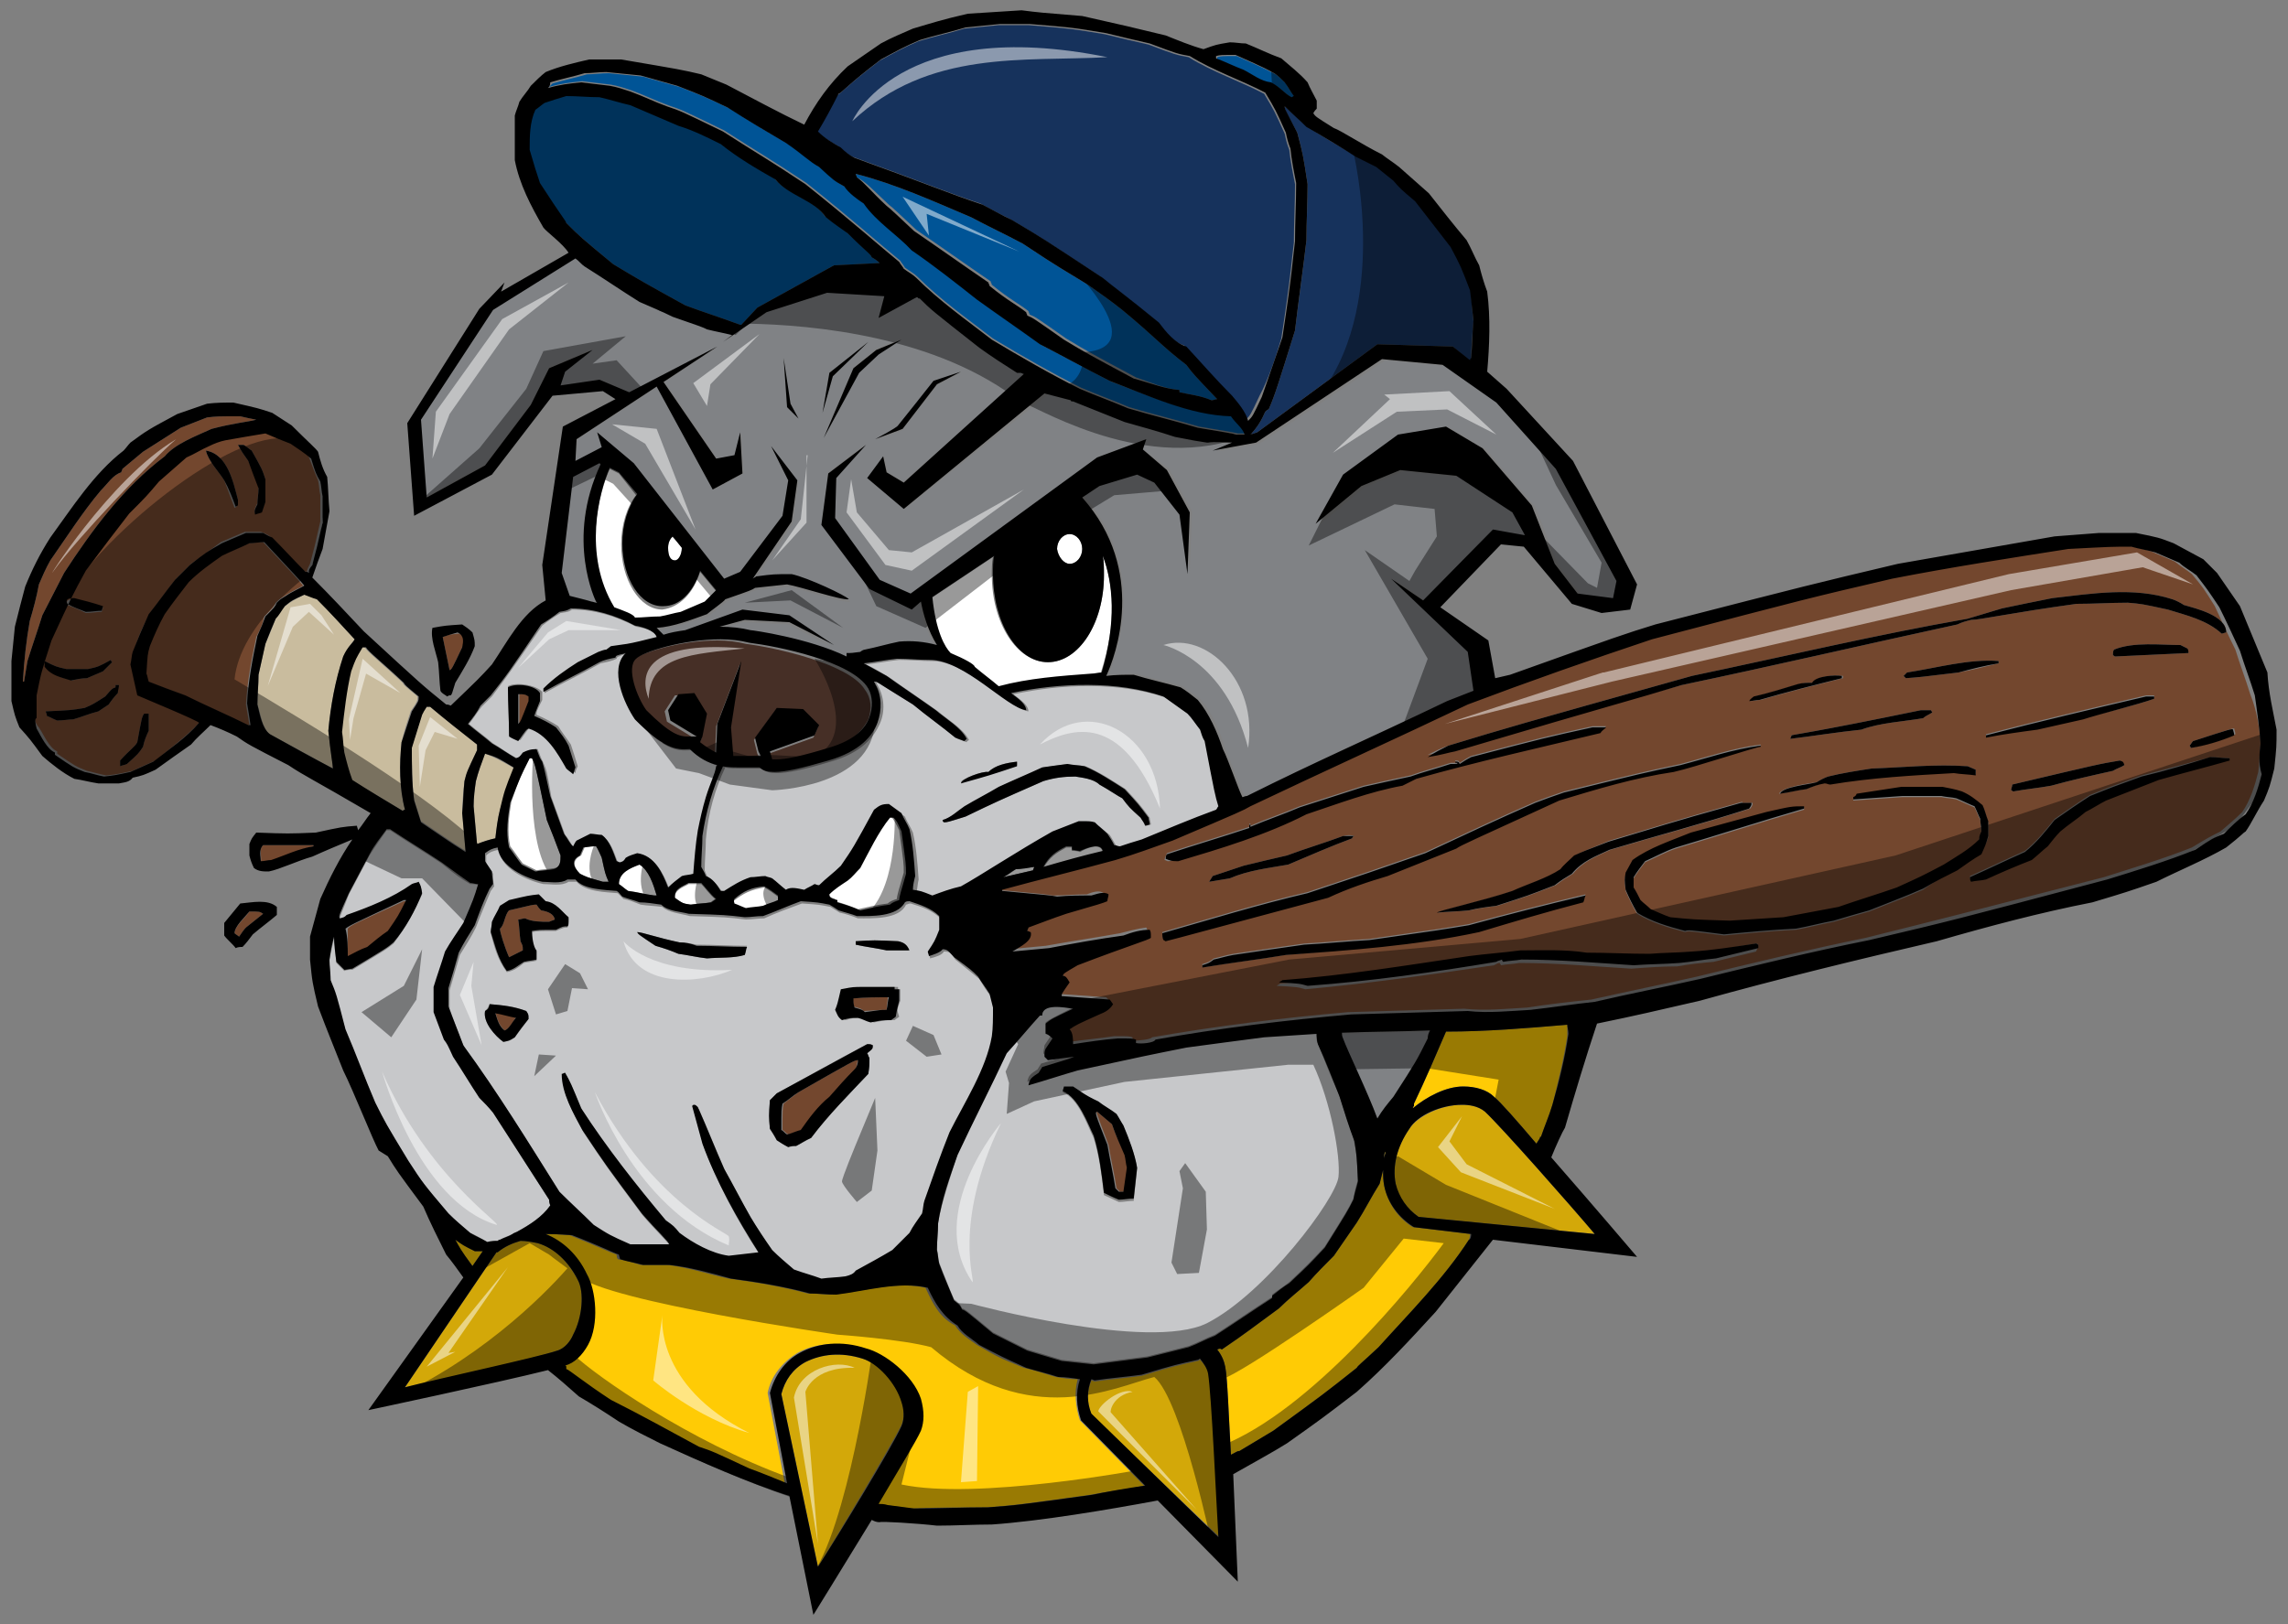 <?xml version="1.0" encoding="utf-8"?>
<!-- Generator: Adobe Illustrator 17.0.0, SVG Export Plug-In . SVG Version: 6.00 Build 0)  -->
<!DOCTYPE svg PUBLIC "-//W3C//DTD SVG 1.1//EN" "http://www.w3.org/Graphics/SVG/1.1/DTD/svg11.dtd">
<svg version="1.1" id="Layer_1" xmlns="http://www.w3.org/2000/svg" xmlns:xlink="http://www.w3.org/1999/xlink" x="0px" y="0px"
	 width="200px" height="142px" viewBox="0 0.7 200 142" enable-background="new 0 0.7 200 142" xml:space="preserve">
<rect x="0" y="0.7" width="200" height="142" fill="#808080" stroke="none"/>
<path id="color9" fill="#462F26" d="M75.9,63.6c-0.4,0.8-1.3,2-3.6,2.7c-2.3,0.7-3.7,1-4.5,1c-0.2,0-0.3,0-0.4,0l-0.2-0.7l3.9-1.4
	l0.4-0.9l-1.4-1.4l-2.3-0.1l-1.9,2.6l0.3,1.2l0.2,0.4c0,0,0,0-0.1,0c-0.2,0-0.4,0-0.7,0c-0.5,0-1,0.1-1.6,0l-0.2-2.5l0.9-5.8
	l-2.1,5.5l-0.1,2.5c-0.5-0.2-1-0.5-1.4-0.9l0.2-0.5l0.4-2l-1.4-1.8L59,61.5l-0.9,1.4l0.2,0.9l2.3,1.4l-0.2,0c-0.2,0-0.4,0-0.6,0
	c-0.7,0-1.5-0.2-3.6-2.3c-0.8-1.1-1.8-3.7-0.9-4.5c0.7-0.6,4.1-1.7,7.4-1.7c0.9,0,1.7,0.1,2.5,0.3c2.4,0.3,9,1.7,10.4,4
	C76.2,61.8,76.2,62.7,75.9,63.6z"/>
<path id="color8" fill="#FFCB05" d="M94.4,124.9l5.6,5.7c-1.5,0.3-3.7,0.6-4.7,0.8c-6.5,0.9-6.5,0.9-9.1,1.1c-2.2,0-4.3,0-6.5,0.1
	c-0.8-0.1-1.5-0.2-2.3-0.3c-0.3,0-0.5-0.1-0.8-0.1c1.7-2.9,3.3-5.5,3.7-6.4c0.4-0.8,0.4-1.8,0-2.8c-0.7-2.1-3.1-4-4.8-4.4
	c-2.1-0.6-4.2-0.5-5.8,0.4c-1.3,0.8-2.3,2-2.6,3.5l1.5,7.9c-0.7-0.3-2.6-1.1-3.3-1.3c-3.2-1.4-3.2-1.4-4.4-1.9
	c-2.6-1.4-5.2-2.8-7.7-4.1c-2.3-1.5-3.6-2.6-3.9-2.7v-0.2c0,0-0.1,0-0.1-0.1c0,0,0,0,0,0c0.8-0.3,1.5-0.9,2-1.8
	c1-1.8,0.7-4.8-0.1-6.2c-0.9-1.7-2.1-2.9-3.6-3.5c0.4,0,0.8,0,2.3,0.1c2.5,1,3.5,1.5,4.1,1.7c0,0.1,0,0.2,0.1,0.4
	c0.7,0.1,1.3,0.3,2,0.5h2.3c1.8,0.2,3.6,0.8,5.4,1.2c2.3,0.3,4.7,0.7,6.9,1.3c0.8,0,1.5,0.1,2.3,0.1c2.5-0.3,5.5-1.2,8-0.6
	c0.6,1.3,1.2,2.6,2.6,3.3c0.4,0.7,1.2,1.2,1.9,1.7c1.9,1.1,1.9,1.1,4.1,2c0.9,0.2,1.8,0.5,2.8,0.8c0.6,0.1,1.3,0.2,1.9,0.2
	C93.9,122.4,94,123.7,94.4,124.9z M39.8,109.1c0.3,0.7,0.4,0.8,1.5,2.3l0.9-1.3c-0.2,0-0.4,0-0.7,0
	C40.5,109.6,40.5,109.6,39.8,109.1z M121,104.4c-0.1-0.5-0.1-0.9-0.1-1.4c-0.1,0.4-0.2,0.8-0.3,1.2c-0.7,1.1-1.3,2.3-2,3.4
	c-0.7,1-1.3,1.9-2,2.9c-0.8,0.8-1.5,1.5-2.2,2.3c-0.9,0.8-1.8,1.5-2.6,2.3c-2.6,1.9-2.8,2.1-5,3.6c-0.1-0.1-0.2-0.1-0.4,0
	c0.4,0.5,0.6,1,0.7,1.5c0.2,1,0.3,4.2,0.5,7.7c0.4-0.2,0.7-0.4,0.7-0.3c1-0.6,2-1.2,3-1.8c4.4-3.2,4.4-3.2,7.3-5.5
	c0.1-0.2,0.3-0.3,1.9-1.8c2.7-3,5.7-6,7.9-9.4c0,0,0.1-0.2,0.1-0.5l-5-0.6C122.2,107.2,121.3,105.9,121,104.4z M137,90.3
	c-3.5,0.3-7.1,0.6-10.6,0.6c-0.9,2.1-1.8,4.2-2.8,6.3c0,0,0,0.1,0,0.2c0,0-0.1,0.1-0.1,0.2c1.2-1,2.9-1.9,4.4-1.9
	c1.1,0,2.1,0.3,2.7,0.9c0.6,0.5,2,2.1,3.7,4.1c0.2-0.3,0.4-0.6,0.3-0.6c0,0,0,0,0.1,0c0.3-0.9,0.7-1.8,1-2.8c0.5-2,1-4,1.3-6
	C137,90.8,137,90.6,137,90.3z M121,102c0-0.2,0.1-0.4,0.1-0.6C121,101.5,121,101.7,121,102z"/>
<path id="color7" fill="#16325C" d="M128.8,28.8c-0.1,1.1-0.2,2.2-0.2,3.3c0,0,0,0.1-0.1,0.2L127,31l-6.6-0.2l-10.5,7.7l-0.6,0.2
	c0.6-0.6,1-1.3,1.3-2c0.1-0.1,0.2-0.2,0.3-0.2c0.6-1.4,0.8-2.1,2.3-6.9c0.3-2.6,0.7-5.2,1-7.9c0-1.6,0.1-3.3,0.1-4.9
	c-0.4-2.6-0.4-2.6-0.9-4.5c-1.1-2-1.1-2-1.1-2.3c0.7,0.6,1.3,1.2,2,1.8c1.4,0.9,2.8,1.7,4.3,2.6c0.6,0.3,1.2,0.6,1.8,0.9
	c0.5,0.4,1,0.8,1.5,1.2c0.6,0.7,0.6,0.7,1.9,1.8c1,1.3,2,2.7,3.1,4c0.9,1.7,0.9,1.7,1.7,3.8C128.6,27,128.7,27.9,128.8,28.8z
	 M112,30.3c0.9-5.9,0.9-6.9,1.1-8.4c0-1.7,0.1-3.4,0.1-5.1c-0.2-1-0.4-2-0.5-3c-0.2-0.5-0.3-0.9-0.4-1.4c-0.9-2-0.9-2-1.8-3.5
	c-2.1-1.1-4.5-1.9-6.6-3.2c-1.1-0.2-1.1-0.2-3.5-1.1c-1.3-0.3-2.6-0.6-3.8-0.9c-3-0.5-3-0.5-6.7-0.8h-2.6c-1,0.1-2,0.2-3,0.3
	c-1.3,0.4-2.7,0.7-4,1.1c-1.2,0.5-2.3,1.1-3.4,1.7c-2.9,2.2-3.4,2.9-3.7,3c-0.6,1-1.2,2.1-1.9,3.1c0.6,0.6,1.3,1,2,1.4
	c0.4,0.4,0.8,0.7,1.2,0.9c6.1,2.2,8.2,3.1,11.2,4.1c0.8,0.4,1.6,0.9,2.5,1.3c2.7,1.6,2.7,1.6,8,5.1c0.7,0.6,2.1,1.6,4.9,3.9
	c0.6,0.8,1.4,1.8,2.4,2.1c1.3,1.4,2.6,2.9,4,4.3c0.5,0.6,1.2,1.4,1.4,2.2c0.4-0.4,0.4-0.4,1.2-2.1C110.9,33.8,111.5,32,112,30.3z"/>
<path id="fill" fill="#FFFFFF" d="M96.4,75.2c-1.8,0.5-3.5,0.9-5.2,1.4c0.6-1,1.1-1.3,2-1.8c0.1,0,0.3,0,0.5,0c0,0.1,0,0.2,0,0.3
	c0.2,0,0.5,0,0.7,0.1C94.9,74.9,96.2,74.3,96.4,75.2z M87.7,77.4c0.9-0.2,1.7-0.4,2.6-0.6c0-0.1,0.1-0.2,0.1-0.3
	c-0.6,0.1-1.1,0.1-1.6,0.2C88.4,77,88.1,77.2,87.7,77.4z M77.9,72.1h-0.3c-1,1.2-1.9,3.1-2.6,4.4c-0.4,0.4-0.7,0.8-1.1,1.1
	c-0.6,0.4-1.1,0.7-1.6,1.2c0.1,0.3,0.4,0.4,0.7,0.5v0.2c0.7,0.2,1.3,0.4,2,0.7c0.9-0.2,1.7-0.4,2.6-0.5c0.2-0.2,0.5-0.3,0.8-0.4
	c0-0.3,0.2-0.9,0.6-2.3c0-0.8,0-0.8-0.4-3.7C78.2,72.5,78.2,72.5,77.9,72.1z M46.5,67c-0.1,0-0.2,0-0.2,0c-0.8,1.5-0.8,1.5-1.6,3.8
	c-0.2,1.2-0.4,2.6-0.1,3.9c0.4,0.5,0.7,1,1.1,1.5c0.4,0.2,0.8,0.4,1.2,0.6c0.5-0.1,1.1-0.1,1.6-0.2C49,76.5,49,76,49,75.5
	c-0.4-1.1-0.8-2.1-1.2-3.1C46.8,67.6,46.8,67.6,46.5,67z M61.3,78h-1.1c-0.5,0.3-1.3,0.5-1.2,1.3c0.7,0.4,0.7,0.4,1.3,0.5
	c0.6-0.1,1.2-0.1,1.8-0.2c0.1-0.1,0.3-0.2,0.4-0.3C62.1,79,61.6,78.3,61.3,78z M64.1,79.5c0,0.1,0,0.2,0.1,0.3
	c0.3,0.1,0.7,0.3,1,0.4c0.5-0.1,1-0.1,1.5-0.2c0.4-0.2,0.9-0.3,1.3-0.5v-0.4c-0.4-0.3-0.8-0.6-1.2-0.8C65.6,78.5,65,78.8,64.1,79.5z
	 M52.2,74.7c-0.4,0-0.4,0-1.1,0.1c-0.1,0.2-0.2,0.5-0.3,0.7c-0.8,0.4-0.7,1-0.1,1.6c0.6,0.3,0.6,0.3,2,0.7h0.5
	c-0.3-0.7-0.3-0.7-0.6-2.1C52.5,75.3,52.3,75,52.2,74.7z M55.9,76.3c-0.8,0.3-1.8,0.7-1.8,1.7c0.3,0.2,0.5,0.4,0.8,0.6
	c0.8,0.1,1.5,0.3,2.3,0.4h0.2C57.1,78,56.8,76.8,55.9,76.3z M61.2,50.7l1.4,1.7c-0.3,0.5-0.4,0.6-1,1c-0.7,0.3-1.4,0.6-2.1,0.9
	c-0.6,0.1-1.2,0.2-1.8,0.4c-0.8,0-1.5,0-2.2,0.1c-0.1-0.3-0.9-0.6-1.8-0.9c-2.9-4.5-1.3-10.2-0.4-12.2l0.8,0.4l1.5,1.9
	c-0.8,1-1.3,2.6-1.3,4.3c0,3.1,1.6,5.7,3.6,5.7C59.4,53.8,60.6,52.6,61.2,50.7z M59,49.7c0.3,0,0.6-0.5,0.6-1.1c0,0,0,0,0,0l-0.8-1
	c-0.2,0.2-0.4,0.5-0.4,1C58.4,49.3,58.6,49.7,59,49.7z M93.5,50c0.6,0,1.1-0.6,1.1-1.3c0-0.7-0.5-1.3-1.1-1.3
	c-0.6,0-1.1,0.6-1.1,1.3C92.5,49.4,93,50,93.5,50z M96.4,49.3c0.1,0.5,0.1,1.1,0.1,1.7c0,4.2-2.2,7.6-4.9,7.6s-4.9-3.4-4.9-7.6
	c0-0.6,0-1.1,0.1-1.6l-5.4,3.6c0.3,3,1.1,4.4,1.6,4.9c1.2,0.5,2.1,1,2.1,1.2c0.7,0.6,1.4,1.1,2.1,1.7c2.6-0.7,5.4-0.9,8.1-1.1
	c0,0,0,0,0,0c0.3,0,0.6-0.1,0.9-0.1C97.7,55,97.3,51.7,96.4,49.3z"/>
<path id="color6" fill="#005496" d="M76.2,23.2c0.2,0.1,0.5,0.3,0.7,0.5l-4,0.2l-6.7,3.7l-1.4,1.5c0,0-0.1,0-0.1,0
	c-1.6-0.6-3.2-1.1-4.8-1.7c-3.8-2.1-3.8-2.1-6.3-3.6c-3-2.5-3-2.5-4.2-3.7c-0.1-0.2-0.3-0.3-2.3-3.5c-0.4-1.1-0.4-1.1-0.9-2.9
	c0-1.2,0.1-2.3,0.5-3.5c0.3-0.2,0.5-0.4,0.8-0.6c0.6-0.2,1.2-0.4,1.9-0.6c1,0,1.9,0.1,2.9,0.1c0.9,0.2,1.8,0.4,2.7,0.7
	c1.4,0.6,2.8,1.2,4.2,1.8c1.3,0.4,2.5,1,3.7,1.6c1.5,1.1,3.2,2.2,4.8,3.1c1.1,1.4,3.4,1.8,4.4,3.3c0.6,0.5,1.3,0.9,1.9,1.4
	C75.7,22.6,76.1,22.9,76.2,23.2z M97.2,34.1c-1.8-0.9-5.1-2.7-6.1-3.2c-1.8-1.3-3.7-2.6-5.5-3.9c-1.9-1.5-3.8-3-5.7-4.3
	c-1.3-1.4-3.1-2.5-4.2-4.1c-0.6-0.4-1.3-0.9-1.7-1.5c-0.9-0.5-0.9-0.5-2.2-1.7c-0.9-0.5-1.3-1-2.9-2.1c-1.7-1-3.4-2-5.1-3.1
	c-2.1-1-2.1-1-4.4-1.9c-1.1-0.3-2.1-0.6-3.2-0.9c-1-0.1-2-0.2-3-0.3c-0.7,0-1.3,0.1-1.9,0.1c-1,0.3-2,0.5-3,0.8
	c-0.1,0.1-0.2,0.2-0.3,0.3c1-0.3,1.9-0.4,2.9-0.5c0.8,0.1,1.7,0.2,2.5,0.3c0.6,0.1,1.2,0.3,1.8,0.5c1.1,0.4,2.1,0.9,3.2,1.3
	c1.2,0.4,1.2,0.4,4.9,2.2c3.1,2,3.9,2.4,7.2,4.6c3.9,3.1,6.6,5.5,8.2,6.8c0.1,0.2,0.3,0.4,0.4,0.6c0.4,0.3,0.8,0.5,1.1,0.8
	c2,2,4.4,3.7,6.6,5.4c2.5,1.5,5.1,3,7.7,4.3c1.4,0.6,2.8,1.1,4.2,1.7c2,0.6,4.1,1.1,6.1,1.7c3,0.5,3,0.5,3.4,0.6h0.7
	c-0.2-0.6-0.8-1-1.2-1.6C104.1,37,100.5,35.3,97.2,34.1z M77.7,18.6c0.4,0.3,1,0.9,2.4,2.2c2.2,1.5,4.3,3,6.5,4.5
	c0,0.1,0.1,0.2,0.1,0.3c1.6,1.3,2.3,1.6,3.2,2.3c0,0.1,0.1,0.2,0.1,0.3c0.5,0.2,0.5,0.2,3.2,2.1c2,1.2,2,1.2,6.1,3.4
	c1.2,0.4,2.5,1,3.8,1.1V35c0.9,0.2,1.9,0.3,2.8,0.7c0.2,0,0.3-0.1,0.5-0.1c-2.1-2.2-2.1-2.2-2.7-3c-2.1-1.6-2.7-2.4-5.6-4.8
	c-1-0.8-2-1.5-3-2.2c-2.1-1.3-2.4-1.4-5.7-3.6c-1.5-0.8-3-1.5-4.5-2.3c-3.3-1.4-6.6-2.9-10.1-3.8c0,0.1,0.1,0.2,0.1,0.3
	C75.7,16.6,76.3,17.3,77.7,18.6z M112.4,8c-0.3-0.3-0.6-0.6-0.9-0.8c-1.1-0.6-2.3-1.1-3.4-1.6c-1.3,0-1.3,0-1.7,0.1v0.2
	c0.8,0.3,1.6,0.7,2.4,1c0.8,0.4,1.5,1,2.4,1.1c0.8,0.4,1.2,1,1.8,1.3c0.1,0,0.1-0.1,0.2-0.1C112.9,8.8,112.6,8.4,112.4,8z"/>
<path id="color5" fill="#D3A809" d="M139.4,108.6l-15.4-1.5c-1-0.7-1.8-1.7-2-2.9c-0.3-1.5,0.1-3.3,1.2-4.8c0.7-1.1,2.8-2.1,4.6-2.1
	c0.6,0,1.4,0.1,2,0.6C131.2,99.2,137.2,106,139.4,108.6z M47,109.4c-0.5-0.1-1-0.2-1.5-0.2c-0.7,0.2-1.4,0.5-2,1c0,0-0.1,0-0.1,0
	l-8,11.8c3.1-0.7,11.6-2.6,13.3-3.2c0.7-0.2,1.2-0.9,1.4-1.4c0.8-1.5,1-3.7,0.4-4.8C49.6,110.9,48.4,109.8,47,109.4z M104.9,119.6
	c-0.1,0-0.1,0.1-0.2,0.1c-1.8,0.4-1.9,0.4-4.9,1.3c-1.4,0.2-2.8,0.3-4.1,0.5c0,0,0,0,0,0c-0.1,0-0.2-0.1-0.3-0.1c0,0,0,0,0,0
	c-0.4,1-0.4,2,0,3l11.2,10.7c-0.2-3.4-0.6-12.4-0.9-14.3C105.5,120.3,105.2,119.9,104.9,119.6z M75.4,119.5c-1.9-0.6-3.6-0.4-5,0.3
	c-1.1,0.6-1.8,1.6-2.1,2.8l3.2,15.1c1.8-2.9,6.4-10.6,7.3-12.4c0.3-0.7,0.2-1.5,0-2.1C78.3,121.6,76.8,119.9,75.4,119.5z"/>
<path id="color4" fill="#C7C8CA" d="M48,105.6c0,0.2,0.1,0.3,0.1,0.5c-0.7,1-1.8,1.7-2.9,2.3c-0.1,0.1-0.2,0.1-0.4,0.2
	c-0.4,0.2-0.8,0.3-1.1,0.5c0,0-0.1,0-0.1,0c0,0-0.1,0-0.1,0.1c-0.3,0-0.6,0.1-0.9,0.1c-0.5-0.3-1-0.6-1.5-0.8
	c-0.7-0.6-1.3-1.1-1.9-1.7c-2.2-2.6-2.2-2.6-3.5-4.5c-2-3.3-2-3.3-2.9-5.1c-0.9-2.2-1.8-4.3-2.6-6.4c-0.9-3.1-0.9-3.1-1.3-4.3
	c0-0.6-0.1-1.2-0.1-1.8c0.1-0.7,0.3-1.4,0.4-2c0.1,0.7,0.1,1.4,0.2,2.2c0.2,0.2,0.5,0.5,0.7,0.7c0.2-0.1,0.5-0.1,0.7-0.1
	c3-1.8,3-1.8,3.6-2.3c1-1.3,1.8-2.8,2.5-4.3c-0.1-0.7-0.1-0.7-0.3-1c-0.2,0-0.4,0.1-0.6,0.2c-1.7,1.2-3.8,2-5.7,2.7
	c-0.2,0.2-0.2,0.2-0.6,0.3c0-0.2,0-0.2,0.8-2.2c0.6-1.1,1.2-2.3,1.8-3.4c0.5-0.8,1-1.5,1.5-2.2h0.3c1.5,1,3,1.9,4.5,2.9
	c1.5,1.2,1.5,1.2,2.5,1.8c0.2,0,0.5,0,0.7,0.1c-0.4,1.4-0.4,1.4-1.3,3.4C40,82.1,39.5,83,39,83.8c-0.3,1-0.7,2.1-1,3.1v2.2
	c0.3,0.8,0.6,1.6,0.9,2.4c0.3,0.4,0.3,0.4,0.8,1.5c0.8,1.2,1.5,2.4,2.3,3.6c0.4,0.4,0.8,0.9,1.2,1.3C44.7,100.5,46.4,103.1,48,105.6
	z M43.1,65.7c-0.7-0.6-1.4-1.1-2.1-1.7c0.4-0.5,0.7-1,1.1-1.5c0.3-0.3,0.6-0.6,0.9-0.9c1.5-2,1.5-2,4.4-6.2c0.5-0.4,1.1-0.8,1.6-1.1
	c0.7-0.1,0.7-0.1,1-0.3c2,0,3.9,0.6,5.6,1.5c0.6,0.1,1.7,0.3,1.9,1c-1.2,0.3-2,0.4-2.6,0.6l-1.4,0.2l-0.4,0.3
	c-0.2,0.1-0.4,0.1-0.7,0.2c-0.6,0.3-1.2,0.6-1.8,0.9c-1.1,0.7-2.1,1.4-3,2.3c0,0.1,0,0.2,0,0.3c1.6-0.9,3.3-1.7,4.9-2.6
	c0.5-0.1,1-0.2,1.4-0.4c0-0.1,0.1-0.2,0.2-0.2c0.2-0.1,0.4-0.2,0.7-0.2c-1.4,1.4-0.1,4.5,0.8,5.8c2.5,2.5,3.4,2.7,4.8,2.6
	c0.8,0.7,1.6,1.1,2.4,1.4c0,0-0.1,0-0.1,0.1c0,0,0,0,0,0c-0.2,0.6-0.5,1.4-0.9,2.7c-0.2,1-0.5,1.9-0.7,2.9c-0.1,1.3-0.3,2.6-0.4,3.8
	c-0.4,0-0.7,0.1-1,0.2c-0.4,0.3-0.8,0.7-1.2,1c-0.5-1.3-1.2-2.8-2.7-3c-0.4,0.1-0.7,0.3-1,0.4c-0.3,0.3-0.3,0.3-0.5,0.4
	c-0.1,0-0.2-0.1-0.3-0.1c-0.3-0.8-0.6-1.8-1.3-2.3c-0.3,0-0.7-0.1-1-0.1c-0.4,0.2-0.8,0.4-1.2,0.6c-0.1,0.2-0.2,0.3-0.3,0.5
	c-0.2-0.1-0.5-0.8-0.8-1.1c-0.4-1.1-0.8-2.2-1.2-3.3c-0.4-2.3-0.4-2.3-0.7-3C47.3,67,47.3,67,47,66.2c-0.5,0-0.8,0.1-1.2,0.3
	c-0.3,0.4-0.3,0.4-0.6,0.5C44.4,66.6,43.8,66.1,43.1,65.7z M44.4,60.7c0,1.4,0.1,2.9,0.1,4.3c0.3,0.2,0.6,0.4,1,0.4
	c0.7-1,0.7-1,0.9-1.1c1.6,0.6,2.5,2.1,3.3,3.5c0.2,0.2,0.4,0.3,0.6,0.5c0-0.2,0.1-0.4,0.2-0.6c-0.2-0.7-0.4-1.3-0.6-1.9
	c-0.4-0.6-0.8-1.1-1.1-1.6c-0.6-0.4-1.2-0.7-1.9-1c0-0.3,0-0.3,0.5-1.3v-0.7C46.9,60.6,45.1,60.3,44.4,60.7z M63.4,67.8
	c0,0-0.1,0-0.1,0c0.5,0.1,1.1,0.1,1.5,0.1c0.4,0,0.7,0,1,0c0.3,0,0.6,0,0.8,0c0.3,0.3,0.7,0.4,1.3,0.4c0.9,0,2.4-0.3,4.7-1
	c2.8-0.8,3.8-2.2,4.3-3.3c0.5-1.1,0.4-2.4-0.2-3.4c0-0.1-0.1-0.1-0.1-0.2c0.1,0,0.1,0,0.2,0c1,0.7,2.1,1.3,3.2,2
	c1.2,1,2.4,1.9,3.7,2.9c0.3,0.1,0.5,0.2,0.8,0.3c0-0.1,0.1-0.1,0.2-0.2c-0.5-1-1.9-1.8-2.7-2.5c-1.4-1-2.9-2-4.3-3
	c-0.7-0.4-1.3-0.8-2-1.1c1-0.1,1.9-0.3,2.9-0.4c1,0,1.9,0.1,2.9,0.1c3,0,6.8,4.2,8.4,4.4c0-0.7-1.3-1.4-1.3-1.5
	c4.2-0.9,9.2-1.1,13.3,0.3c0.7,0.5,1.4,1,2.1,1.5c0.3,0.5,0.7,1,1.1,1.4c0.1,0.3,0.3,0.7,0.4,1c0.9,4.7,0.9,4.7,1.2,5.7
	c-0.1,0.1-0.2,0.2-0.2,0.3c-2.2,0.9-4.3,1.7-6.5,2.6c-0.6,0.2-1.2,0.4-1.9,0.6c-0.2,0-0.3-0.1-0.5-0.1c-0.2-0.3-0.4-0.7-0.6-1
	c-0.4-0.3-0.7-0.6-1-0.8c-0.5-0.1-0.5-0.1-1.4-0.1c-0.8,0.3-1.5,0.6-2.3,0.9c-3.2,1.9-6.2,3.8-8,4.8c-0.8,0.3-1.6,0.5-2.5,0.8
	c-1-0.4-1-0.4-1.7-0.5c0.1-0.4,0.1-0.8,0.2-1.2c-0.1-1.4-0.2-2.8-0.5-4.1c-0.2-0.5-0.5-0.9-0.7-1.4c-0.4-0.3-0.8-0.5-1.1-0.8
	c-0.6,0-0.8,0.1-1.3,0.5c-1.8,3.3-1.8,3.3-2.9,4.9c-0.7,0.6-1.3,1.1-1.9,1.7c-0.1-0.1-0.3-0.1-0.4-0.1c-0.3,0.1-0.6,0.3-0.9,0.5
	c-0.5,0-1.2-0.2-1.6,0c-0.4-0.4-0.9-0.7-1.2-1c-0.2-0.1-0.4-0.2-0.6-0.2c-0.4,0-0.9,0.1-1.3,0.1c-0.9,0.3-1.5,0.7-2.3,1.2h-0.3
	c-0.4-0.5-0.7-1.1-1.3-1.3c-0.2-0.3-0.3-0.5-0.4-0.8c0-0.9,0.1-1.8,0.1-2.7C61.9,71.8,62.5,69.7,63.4,67.8z M84,69.1
	c2.5-0.7,2.5-0.7,4.9-1.5c0-0.1,0-0.2,0-0.3c-0.9,0.1-1.9,0.3-2.5,0.9C85.9,68.1,84,68.8,84,69.1z M82.4,72.4c0,0.1,0,0.1,0.1,0.2
	c0.3,0,0.3,0,1.9-0.5c2.7-1.3,2.7-1.3,6.8-3.1c1-0.3,1.8-0.4,2.8-0.4c0.6,0.1,1.6,0.2,2.1,0.7c0.9,0.5,1.6,1,2,1.2
	c0.7,0.8,0.7,0.8,1.7,1.7c0.1,0.2,0.3,0.4,0.4,0.7c0.1,0,0.3-0.1,0.4-0.1c0-0.2-0.1-0.4-0.1-0.6c-0.9-1.2-0.9-1.2-2.1-2.5
	c-1.1-0.7-2.3-1.5-3.5-2c-0.5-0.1-1.1-0.1-1.5-0.2c-0.8,0.1-1.5,0.2-2.2,0.3c-1.3,0.6-2.5,1.1-3.8,1.7c-1,0.6-2,1.1-3,1.7
	C83.8,71.7,83.1,72.2,82.4,72.4z M83.1,99.9c-0.8,2-1.5,4-2.2,6c-0.1,0.4-0.2,0.7-0.2,1.1c-0.4,0.6-0.7,1.1-1.1,1.7
	c-0.5,0.5-1,1-1.5,1.5c-1.1,0.6-2.2,1.2-3.2,1.8c-0.2,0.3-0.5,0.4-0.9,0.5c-0.7,0-1.4,0.1-2.1,0.2c-0.8-0.3-1.6-0.6-2.4-0.8
	c-0.7-0.6-1.3-1.2-1.9-1.7c-0.7-1-1.3-1.9-1.9-2.9c-0.8-1.4-1.6-2.8-2.3-4.2c-0.8-1.8-1.5-3.6-2.3-5.4c-0.1-0.1-0.2-0.1-0.3-0.2
	c-0.1,0-0.1,0.1-0.2,0.1c0.3,1.1,0.6,2.2,0.9,3.3c1.2,3.3,3,6.6,4.9,9.5c-0.9,0.1-1.7,0.2-2.6,0.3c-1.5-0.2-3.1-1.2-4.3-2
	c-0.6-0.6-0.6-0.6-1.2-1.1c-2.7-3.1-5.2-6.4-7.4-9.8c-0.9-2.1-0.9-2.1-1.4-3.1c-0.1,0-0.2,0-0.3,0.1c0,1.7,1,3.4,1.8,4.9
	c2,3,2,3,5.2,7.3c1.3,1.5,2.3,2.4,2.4,2.7c-1.1,0-2.3,0-3.4,0c-1.8-0.9-1.8-0.9-3.2-1.7c-1-1-2-1.9-3-2.9c-2.7-4.3-5.4-8.7-8.4-12.8
	c-0.5-1.1-0.9-2.3-1.3-3.4v-1.6c0.3-1,0.6-2.1,0.9-3.1c0.5-0.8,1-1.6,1.4-2.4c0.4-1.1,0.9-2.2,1.3-3.2c0.1-0.1,0.2-0.3,0.3-0.4
	c-0.1-0.4-0.1-0.8-0.1-1.1c-0.2-0.3-0.4-0.6-0.6-0.9c0-0.2,0-0.5,0-0.7c0.3-0.3,0.6-0.4,1.1-0.5c0.2,1.7,2.5,2.7,3.9,3
	c0.7,0,1.6,0.2,2.2-0.2h0.7c0.8,0.9,2.6,0.9,3.6,1c0.2,0.2,0.3,0.3,0.5,0.5c0.5,0.1,1,0.3,1.5,0.5c0.6,0.1,1.2,0.1,1.9,0.2
	c0.5,0.5,1.7,0.6,2.4,0.8c3.2,0.1,3.2,0.1,4.9,0.3c0.5,0,1.1-0.1,1.6-0.1c1.1-0.5,2.2-0.9,3.3-1.3c1.5,0.1,1.5,0.1,2.5,0.3
	c0.3,0.2,0.5,0.3,0.8,0.5c0.5,0.1,1.1,0.3,1.6,0.5c1.3,0,3.6,0.1,4.2-1.2c0.1,0,0.2-0.1,0.4-0.1c1,0.3,1.9,0.6,2.6,1.3
	c0,0.4,0,0.8,0,1.2c-0.4,1-0.4,1-1,1.9c0,0.1,0.1,0.2,0.1,0.4c0.4-0.1,1.1-0.3,1.2-0.6c0.6,0,0.7,0.2,1,0.7c1.5,1.2,1.5,1.2,2.1,1.7
	c0.3,0.5,0.6,1,1,1.5c0.1,0.4,0.2,0.8,0.3,1.2c0,0.9,0,1.8,0,2.8C86.3,94.4,84.4,97.3,83.1,99.9z M46.2,89.8c0-0.4,0-0.4-0.2-0.7
	c-1-0.4-2-0.5-3.2-0.6c-0.2,0.4-0.2,0.4-0.4,0.6c-0.2,1,0.9,2.2,1.6,2.7c0.6-0.1,0.6-0.1,1-0.4C45.4,90.9,45.8,90.3,46.2,89.8z
	 M49.7,81c-0.6-0.6-1.1-1.3-2-1.4c-0.2-0.2-0.4-0.4-0.6-0.6c-0.9,0.1-0.9,0.1-2.6,0.5c-0.3,0.1-0.5,0.3-0.8,0.5
	c-0.2,0.5-0.5,0.9-0.7,1.4c0,0.3-0.1,0.6-0.1,0.9c0.3,1.2,0.6,2.3,1.4,3.4c0.6-0.1,1-0.4,1.5-0.8c0.4-0.1,0.7-0.1,1.1-0.2v-0.8
	c-0.4-0.2-0.4-1.3-0.4-1.7c0.6-0.1,0.6-0.1,2.1-0.1c0.7-0.3,0.7-0.3,1-0.3C49.7,81.6,49.7,81.6,49.7,81z M65.3,83.4
	c-1.5,0-2.9-0.1-4.4-0.1c-0.5-0.1-1-0.2-1.5-0.2c-1.9-0.4-3.3-0.9-3.7-0.9c0.1,0.2,0.1,0.2,1.6,1.2c0.7,0.2,1.3,0.4,2,0.7
	c0.8,0.1,1.6,0.3,2.5,0.4c1.1-0.1,2.3,0,3.3-0.3C65.1,83.8,65.2,83.6,65.3,83.4z M75.8,92.8c0.4-0.5,0.4-0.5,0.5-0.7
	C76.1,92,76.1,92,75.8,92c-2.7,1.4-5.3,2.9-7.9,4.3c-0.2,0.2-0.4,0.4-0.6,0.6c-0.1,1.3-0.1,1.3,0,2.5c0.2,0.3,0.4,0.7,0.6,1
	c0.3,0.2,0.7,0.4,1,0.6c0.2,0,0.4-0.1,0.7-0.1c0.4-0.2,0.9-0.5,1.3-0.7c1.5-2,3.3-3.8,5-5.6C76,94,76,94,76,93.2
	C75.9,93.1,75.9,92.9,75.8,92.8z M78.7,88.2c0-0.4,0-0.7,0-1h-0.2V87c-1.1,0-2.2,0-3.3,0c-0.5,0.1-1,0.1-1.4,0.2
	c-0.3,1.3-0.3,1.3-0.5,1.8c0.1,0.4,0.2,0.7,0.6,0.9c0.7-0.2,0.7-0.2,1.4-0.2c0.4,0.1,0.7,0.3,1.1,0.4c1-0.2,1-0.2,1.8-0.2
	c0.1-0.1,0.3-0.2,0.4-0.3C78.4,89,78.4,89,78.7,88.2z M79.4,83.8c-0.1-0.5-0.4-0.7-0.9-0.8c-2.1-0.1-2.1-0.1-3.7,0v0.3
	c0.9,0.2,1.8,0.3,2.7,0.5H79.4z M118.7,103.9c-0.2,0.5-0.3,1.1-0.4,1.6c-0.5,1-0.5,1-2.5,4.2c-1.4,1.5-1.4,1.5-3.1,3.1
	c-0.5,0.4-1,0.7-1.5,1.1v0.2c-1.7,1.1-3.3,2.2-5,3.3c-0.8,0.3-1.5,0.7-2.3,1c-1.2,0.3-2.4,0.6-3.6,0.9c-1.6,0.2-3.2,0.4-4.7,0.6
	c-1-0.1-1.9-0.2-2.8-0.3c-1-0.3-2-0.6-3-0.9c-1-0.5-2-1-3-1.5c-2.4-2-2.4-2-2.7-2.1c-0.2-0.4-0.2-0.4-0.7-0.8
	c-0.5-1.1-0.9-2.2-1.3-3.2c-0.1-0.4-0.1-0.8-0.2-1.2c0-0.8,0.1-1.5,0.1-2.3c0.4-2.1,1.1-4,1.7-6c1.4-3,2.9-6,4.3-8.9
	c1-1.1,1.9-2.2,2.9-3.3h0.2c0-1.1,2.1-0.8,2.7-0.6c-2,1-2,1-2.4,1.3v0.9c0.1,0,0.3,0.1,0.5,0.2c-0.2,0.3-0.4,0.6-0.6,0.9
	c0,0.2-0.1,0.5-0.1,0.7c0.1,0.1,0.2,0.2,0.3,0.3c0.8-0.1,1.5-0.2,2.3-0.3c-0.4,0.2-0.4,0.2-2.8,0.9c-0.1,0.2-0.2,0.3-0.3,0.5
	c-0.6,0.4-0.8,0.5-0.9,1.1c1.4-0.4,2.8-0.9,4.3-1.3c6-1.3,6-1.3,9.5-2c2.3-0.3,4.5-0.6,6.8-0.9c1.5-0.1,3-0.2,4.6-0.3
	c0,0.3,0.1,0.6,0.1,0.9c0.6,1.5,1.2,3.1,1.9,4.6c0.4,1.3,0.9,2.6,1.3,3.9C118.6,101.7,118.6,101.7,118.7,103.9z M99.4,102.9
	c-0.2-1.3-0.7-2.5-1.2-3.7c-0.2-0.3-0.4-0.7-0.6-1c-0.6-0.4-1.1-0.8-1.6-1.1c-1.3-0.7-1.7-1.1-2.2-1.3c-0.3,0-0.5,0-0.8,0
	c0,0.1-0.1,0.2-0.1,0.4c1.4,0.6,2.1,2.8,2.7,4c0.5,1.6,0.7,3.3,0.9,5c0.4,0.2,0.9,0.4,1.3,0.6c0.4,0,0.9-0.1,1.3-0.1
	C99.2,104.7,99.3,103.8,99.4,102.9z"/>
<path id="color3" fill="#808285" d="M52.1,53.3c0,0,0.1,0,0.1,0.1c-0.2-0.1-0.4-0.1-0.5-0.1c0,0,0,0,0,0c0,0,0,0,0,0
	c-0.3-0.1-1.5-0.4-1.9-0.5l-0.7-2l1-8.4l2.3-1.2l0.1,0.1C49.3,47.9,52.1,53.3,52.1,53.3z M128.5,57.6L129,61
	c-0.8,0.3-1.5,0.6-2.3,0.9c-7.4,3.5-11.3,5.2-17.5,8.3c-0.1,0-0.3,0-0.4,0.1c-0.4-0.8-1.3-3.2-1.7-4.2c-0.5-1.5-1.1-3.1-2.2-4.3
	c-0.5-0.4-1-0.7-1.5-1.1c-1.4-0.4-2.7-0.7-4.1-1.1c-0.8,0-1.6,0.1-2.4,0.1c0.7-1.7,3.5-9.2-2.1-15.6l1.5-1l3.3-1l1.5,0.7l2.2,2.8
	l0.7,5.2l0.2-5.4l-2-3.7L99.9,40l0.3-0.9l-4.3,1.6L79.6,52.7l-2.7-1.2L73,46l0.1-3.6l2.6-2.9L72.4,42l-0.6,4.5l4.2,5.6l3.7,1.9
	l0.7-0.5c0.2,1.1,0.6,2.5,1.4,3.8c-1.1-0.3-2.2-0.4-3.3-0.3c-1,0.2-2,0.4-3,0.7c-0.1,0.1-0.3,0.1-0.4,0.2c-0.7,0.1-0.8,0.1-1.2,0.1
	c0,0,0,0.1,0,0.1c0,0.1,0,0.1,0,0.2c-3.3-1.7-8.2-2.3-8.4-2.3c-0.8-0.2-1.7-0.3-2.7-0.3l2.2-0.6l3.9,0.2l3.9,2L69,54.7l-4.1-0.5
	L60,56c-0.7,0.1-1.3,0.2-1.9,0.4c0,0,0,0,0,0c-0.2-0.2-0.4-0.4-0.6-0.6c1.5-0.2,3-0.8,4.4-1.2c0.2-0.2,1.5-1.1,1.6-1.3
	c2.3-0.9,2.3-0.9,2.6-1c0.9-0.1,1.8-0.2,2.8-0.3c1.2,0.2,4.8,1.5,5.4,1.3c-0.2-0.4-3.6-2-5-2.2c-1.6,0-1.6,0-3.1,0.2
	c-0.1,0.1-0.2,0.1-0.3,0.2l3.4-5l0.5-3.6l-2.3-3l1.5,3l-0.5,3.1l-3.7,4.9l-1.4,0.6l-7.9-10.1l-3.2-2.7l0.4,1.3L50.3,41l0.2-1.9
	l7-4.6l4.9,9l2.6-1.4l-0.2-3.6l-0.5,2l-1.6,0.3l-4.6-6.7l4.7-3.1L55,35l-2.5-1.1L49,34.4l0.4-1.3l2.4-1.9L48,32.8l-1.6,3.2l-4,5.3
	l-5.1,2.8l-0.5-6.8l6.3-9.6l7.2-4.5c0.2,0.2,0.5,0.5,0.8,0.7h0c1.6,1.1,3.2,2.1,4.8,3.1c1,0.4,1.9,0.9,2.9,1.3
	c2.5,0.9,2.5,0.9,3,1.1c0.9,0.2,1.4,0.3,2.2,0.5l-0.6,0.6l3.8-2.6l5.3-1.7l5,0.3l-0.5,1.9l3.3-1.8l0.1,0c0,0,0.1,0.1,0.1,0.1
	c0,0,0,0,0,0h0.1c1,0.9,1,0.9,5.2,4.3c1.1,0.7,2.2,1.4,3.3,2.2c0.1,0,0.2,0,0.3,0c0.1,0,0.2,0.1,0.3,0.1L79,42.8L77.6,42l-0.3-1.4
	l-1.4,1.9l3.2,2.7l12.5-10l2.3,0.6c0,0,0.1,0,0.1,0.1c0,0,0.1,0,0.1,0l0,0c1.5,0.6,3,1.2,4.5,1.8c1.4,0.4,2.9,0.9,4.4,1.3
	c1.6,0.3,2.1,0.4,2.8,0.5c0,0,0,0,0.1,0c0.6-0.2,1.4,0,2.1,0l-1.7,0.7l3.8-0.7l11-7.3l5.3,0.5l4.7,3.3l5.2,5.8l5.3,9.8l-0.3,1.5
	l-3.1-0.4l-2-2.6l-2-5.1l-4.3-5l-3.2-1.9l-4.2,0.7l-4.8,3.5l-2.4,4.3l4-3.3l3.4-1.4l4.9,0.5l4.9,3.2l1.1,2l-2.8-0.5l-6.1,6.2
	l-2.8-1.9L128.5,57.6z M69.8,37.3L69.1,36l-0.6-4l0.3,4.3L69.8,37.3z M78.5,38c-0.1,0.1-2,1.2-2,1.2l2.4-0.9l3-3.9l2.1-1.1l-2.4,0.8
	C81.6,34.1,78.6,37.9,78.5,38z M71.9,36.8l0.9-3.2l3.1-3l-3.4,2.7L71.9,36.8z M76.8,31.6l2-1.3l-2.2,0.9l-2,1.6L72,39l3.1-5.7
	L76.8,31.6z M117.3,91.5c0.4,1.1,2.2,4.8,3,7c0.5-0.6,1-1.2,1.4-1.8c2-3.1,2-3.1,3-5.1c0-0.3,0.1-0.5,0.2-0.7
	c-2.6,0.1-5.1,0.1-7.7,0.2C117.2,91.1,117.3,91.3,117.3,91.5z"/>
<path id="color2" fill="#C9BC9E" d="M28.7,64.6c0.2,1.9,0.4,2.9,0.4,3.3c-1.8-1-3.7-2-5.5-3c-0.7-0.5-0.8-1.8-1.1-2.6
	c0-0.9,0.1-1.7,0.1-2.6c0.2-0.9,0.4-1.8,0.6-2.7c0.3-0.7,0.6-1.4,0.9-2.2c0.3-0.4,0.5-0.8,0.8-1.1c0.7-0.5,0.7-0.5,1.7-1
	c0.4,0.1,0.8,0.2,1.1,0.4c1.1,1.1,2.2,2.3,3.3,3.5c-0.3,0.4-0.6,0.7-1,1.5C29.3,60.3,28.9,62.4,28.7,64.6z M35.9,62.9
	c0.6-0.9,0.6-0.9,0.6-1.3c-1.2-1-1.2-1-1.3-1.2c-1.8-1.7-3.2-2.8-3.3-3.1h-0.3c-0.6,1-0.6,1-1,2.1c-0.4,1.7-0.6,3.5-0.8,5.3
	c0.1,0.6,0.1,1.2,0.2,1.8c0.2,0.8,0.4,1.6,0.7,2.4c1.5,0.9,3,1.8,4.5,2.7c0,0,0.1-0.1,0.2-0.1c-0.5-1.9-0.5-4-0.3-5.9
	C35.3,64.7,35.6,63.8,35.9,62.9z M42.4,66.6c-0.3,0.8-0.6,1.6-0.8,2.4c-0.1,0.7-0.2,1.4-0.2,2.2c0.1,1.1,0.2,2.2,0.3,3.3
	c0.5-0.2,1.1-0.4,1.6-0.5c0.1-0.9,0.2-1.7,0.4-2.5c0.5-1.6,0.5-1.6,1.3-3.6C43.4,67,43.4,67,42.4,66.6z M40.6,69
	c0.2-0.8,0.2-0.8,1.1-2.7v-0.5c-1.4-1.1-2.8-2.2-4.1-3.3h-0.3c-0.1,0.2-0.3,0.4-0.4,0.6c-0.3,1-0.6,1.9-0.9,2.9c0,1.5,0,3.1,0.2,4.6
	c0.2,0.6,0.4,1.3,0.6,1.9c1.2,0.8,2.6,1.8,3.9,2.6c-0.1-1.1-0.2-2.3-0.3-3.4C40.4,70.9,40.5,69.9,40.6,69z"/>
<path id="color1" fill="#73472E" d="M23,74.6h4.4v0.1C26.1,75,25,75.6,23.7,76c-0.3,0-0.6,0-0.9,0.1C22.9,75.5,22.6,75,23,74.6z
	 M30.4,81.9c0,0.8,0,1.6,0,2.5c0.6-0.3,1.1-0.6,1.7-0.8c0.6-0.5,1.2-1,1.8-1.4c0.9-1.3,0.9-1.3,1.6-2.7c-0.1,0-0.1,0-0.2,0
	C30.7,81.6,30.7,81.6,30.4,81.9z M5.6,50.8c2.4-3.7,5.2-7.5,8.8-10.2c0.9-1.1,2.8-1.8,4.1-2.4c1.9-0.5,3.1-0.6,3.9-0.8
	c-0.5-0.1-1-0.2-1.4-0.3c-2,0-2,0-2.9,0.1c-0.8,0.3-1.5,0.6-2.3,0.9c-1.1,0.7-2.2,1.4-3.3,2.1c-0.6,0.5-1.2,1-1.8,1.5
	c0,0.1-0.1,0.2-0.1,0.3c-0.7,0.2-1.2,1-1.8,1.6c-1.6,1.9-3,4.1-4.4,6.1c-0.4,0.7-0.7,1.4-1,2.1C3.2,52.9,2.9,54,2.6,55
	c-0.3,1.7-0.5,3.5-0.6,5.3h0.1c0.1-0.6,0.2-1.2,0.3-1.8c0.4-1.3,0.9-2.7,1.3-4C4.3,53.3,5,52,5.6,50.8z M23.1,54.6
	c0.8-0.8,0.8-0.8,1-1.2c0.3-0.3,0.3-0.3,0.8-0.6c0.4-0.3,1.5-0.8,1.6-0.9c-0.6-0.7-0.6-0.7-3.5-3.8c-0.4,0-0.9,0.1-1.3,0.1
	c-0.8,0.4-1.6,0.7-2.4,1.1c-1,0.7-2,1.4-2.9,2.3c-0.7,0.9-1.4,1.8-2.1,2.8c-0.5,0.9-0.9,1.8-1.3,2.8c-0.2,0.7-0.2,0.7-0.3,2.4
	c0.1,0.2,0.1,0.4,0.2,0.7c1,0.4,2.1,0.8,3.2,1.2c1.8,0.9,3.7,1.7,5.5,2.6h0.2c-0.1-0.6-0.2-1.2-0.3-1.8c0.1-2,0.5-4,0.9-5.9
	C22.9,55.4,22.9,55.4,23.1,54.6z M27.8,42.7c0.1,0.4,0.1,0.9,0.2,1.3v2.3c-0.5,2.2-0.5,2.2-0.9,3.7c-0.2,0.4-0.2,0.4-0.3,0.7
	c-0.1,0-0.2-0.1-0.3-0.1c-1-1-1.9-2-2.9-3c-0.3-0.2-0.5-0.3-0.8-0.4h-1.4c-0.7,0.3-1.4,0.6-2.1,0.9C18.1,49,18.1,49,16.7,50
	c-0.4,0.4-0.9,0.9-1.3,1.3c-0.8,1-1.5,2-2.3,3c-0.9,1.8-0.9,1.8-1.4,3.3c-0.1,0.4-0.2,0.8-0.2,1.1c0.2,0.9,0.4,1.8,0.6,2.7
	c0.2,0.2,5.3,2.3,5.4,2.4c-1.2,1.3-2.6,2.3-3.9,3.4c-0.7,0.3-1.4,0.6-2,0.9c-1.4,0.3-1.4,0.3-2.3,0.4c-0.6-0.1-1.2-0.3-1.7-0.4
	c-1-0.4-1-0.4-2.6-1.5v-0.2c-0.7-0.3-1.2-1.5-1.6-2.1C3.1,64,3,63.5,2.9,63.1v-2c0.4-2,0.4-2,1.3-4.8c1.8-3.8,1.8-3.8,3-6.1
	c2.1-2.8,2.1-2.8,3.8-5c1.5-1.4,1.5-1.4,2.6-2.8c0.8-0.7,1.6-1.4,2.4-2.1c0.7-0.3,1.3-0.7,2-1c0.5-0.2,1-0.3,1.4-0.5
	c1.2-0.2,2.4-0.4,3.5-0.6c0.7,0.3,1.5,0.6,2.2,0.9c0.6,0.4,1.2,0.9,1.8,1.3C27.5,42,27.5,42,27.8,42.7z M5.9,53.6
	c0.5,0.2,1,0.4,1.6,0.7c0.5,0,1-0.1,1.4-0.1c0-0.1,0.1-0.3,0.1-0.4c-0.9-0.3-1.7-0.5-2.5-0.7c-0.2,0-0.4,0-0.6,0.1
	C5.8,53.4,5.8,53.4,5.9,53.6z M4,59c0.6,0.8,1.4,0.9,2.3,1.2C6.7,60.1,7.1,60,7.6,60c0.5-0.2,0.9-0.4,1.4-0.6
	c0.3-0.3,0.5-0.5,0.8-0.8c-0.1-0.1-0.1-0.1-0.1-0.2c-1.1,0.6-1.1,0.6-2,0.8H5.8C4.9,59,4.9,59,3.9,58.5C3.9,58.6,3.9,58.8,4,59z
	 M10.4,60.6h-0.3c0,0.1,0,0.1,0,0.2c-0.3,0.1-0.3,0.1-0.9,0.8c-1.1,0.7-1.1,0.7-1.8,1c-1.2,0.2-1.2,0.2-3.4,0.3
	c0,0.1,0.1,0.2,0.1,0.4c0.3,0.1,0.6,0.3,0.9,0.4c0.5,0,1-0.1,1.4-0.1c0.7-0.2,1.4-0.5,2.2-0.7c0.3-0.2,0.6-0.4,0.9-0.6
	c0.2-0.3,0.5-0.7,0.8-1C10.3,61.1,10.3,60.8,10.4,60.6z M10.5,67.2c0,0.2,0,0.3,0,0.5c0.2-0.1,0.4-0.1,0.6-0.2c1-0.9,1-0.9,1.4-1.5
	c0.1-0.5,0.3-1,0.5-1.4v-1.5c-0.1,0-0.3,0-0.4,0c-0.2,0.3-0.2,0.3-0.6,2.5C11.8,66,11.4,66.2,10.5,67.2z M20.8,44.4
	c-0.4-1.5-0.9-4-2.8-4.3c0.2,0.9,1.1,1.8,1.6,2.6c0.3,0.8,0.6,1.6,0.9,2.4c0.1,0,0.1-0.1,0.2-0.1C20.8,44.7,20.8,44.5,20.8,44.4z
	 M23.2,42.6c-0.3-0.9-0.3-0.9-1.2-2.5c-0.3-0.2-0.5-0.4-0.7-0.5c-0.2,0-0.3,0-0.5,0c0.4,0.7,0.4,0.7,0.9,1.4c0.5,1,0.5,1,0.9,2.3
	c0,0.5-0.1,0.9-0.1,1.4c-0.2,0.4-0.3,0.5-0.2,0.9c0.2-0.1,0.4-0.1,0.6-0.2c0.1-0.3,0.2-0.6,0.3-0.9V42.6z M46.3,62
	c0-0.1,0-0.3,0-0.4c-0.4-0.2-0.5-0.2-0.9-0.2c0,0.9,0,1.7,0,2.6C45.6,63.8,45.6,63.8,46.3,62z M20.5,82.3c0.1,0.1,0.3,0.2,0.4,0.3
	c0.2-0.3,0.4-0.6,0.6-0.8c0.5-0.4,1-0.8,1.5-1.2c-0.3-0.2-0.3-0.2-1.2-0.2C21.5,80.9,20.5,81.7,20.5,82.3z M44.1,90.8
	c0.4-0.1,0.8-0.8,1-1.2c-0.6-0.1-1.2-0.3-1.8-0.4C43.5,89.9,43.6,90.3,44.1,90.8z M68.5,97.2c-0.1,0.5-0.1,0.5-0.1,2.3
	c0.2,0.1,0.3,0.3,0.5,0.4c0.4-0.1,0.8-0.3,1.2-0.4c0.7-1,1.5-2.1,2.5-2.9c0.7-0.8,1.4-1.6,2.2-2.4c0.1-0.3,0.1-0.6,0.2-0.8
	c-0.3,0-0.3,0-5.2,2.8C69.4,96.5,69,96.8,68.5,97.2z M47.3,80.3c-0.2-0.2-0.2-0.2-0.4-0.5c-0.3,0-0.3,0-2.4,0.5
	c-0.4,0.4-0.4,1.3-0.8,1.6c0,0.3,0.4,1.6,0.8,2.5c0.4-0.2,0.8-0.4,1.2-0.6c0-0.4,0-0.4-0.2-0.8c-0.1-0.7-0.1-1.3-0.2-1.9
	c0.2,0,0.4-0.1,0.6-0.1c0.6,0.3,1.4,0.3,2.1,0.3c0.2-0.1,0.3-0.1,0.5-0.2C48.4,80.6,47.9,80.4,47.3,80.3z M74.6,88.7
	c0.7,0.2,0.7,0.2,0.9,0.4C77,89,77,89,77.5,89c0-0.4,0.1-0.8,0.1-1.1c-1,0-2.1,0-3.1,0.1C74.6,88.2,74.6,88.5,74.6,88.7z M97.2,99
	c-0.7-0.6-0.7-0.6-1.3-1.1c-0.1,0-0.1,0,1,2.9c0.2,1.2,0.5,2.5,0.7,3.8c0.1,0.1,0.2,0.2,0.3,0.3h0.4c0.1-0.7,0.2-1.4,0.3-2.1
	c-0.1-0.4-0.1-0.7-0.2-1.1C97.9,100.8,97.5,99.9,97.2,99z M40.1,56.1c-0.9,0.1-0.9,0.1-1.4,0.3c0.2,1,0.4,1.9,0.6,2.9
	c0.2-0.1,0.2-0.1,1.1-2C40.6,56.8,40.7,56.3,40.1,56.1z M197.6,65.7c-0.1,0.8-0.1,1.7-0.2,2.5c-0.3,1.2-0.7,2.5-1.4,3.5
	c-0.6,0.6-1.2,1.1-1.9,1.7c-1,0.5-1,0.5-2.5,1.4c-2.5,1-5.2,1.8-7.7,2.6c-13.6,3.5-13.6,3.5-20.8,5.3c-4.9,1-9.9,2.2-14.8,3.4
	c-3.1,0.7-6.1,1.3-9.2,2c-1.9,0.2-3.7,0.4-5.6,0.7c-1.8,0.1-3.7,0.3-5.5,0.1c-3.4,0.1-6.8,0.2-10.2,0.3c-5.7,0.5-11.4,1.2-17.1,2.2
	c-0.1,0.2-1.3,0.3-1.7,0.3c0-0.1,0-0.2,0-0.3c-0.3-0.1-0.3-0.1-1.6-0.1c-1.3,0.2-2.6,0.3-3.9,0.5c0-0.5,0-1-0.3-1.3
	c0.6-0.4,0.6-0.4,2.6-1.3c0.6-0.2,0.9-0.4,1.2-0.9c-0.1-0.2-0.2-0.3-0.3-0.4c-1.4-0.1-2.8-0.2-4.2-0.3c0.1-0.3,0.1-0.3,0.7-1.2
	c-0.3-0.5-0.3-0.5-0.6-0.6c0.1-0.2,0.1-0.2,1.3-0.9c4.7-1.7,6.2-2.2,6.4-2.4c0-0.5,0-0.5-0.1-0.7c-0.8,0.1-1.5,0.3-2.3,0.5
	c-2.2,0.4-4.3,0.7-6.5,1.1c-1.1,0.1-2.1,0.2-3.2,0.3c0.6-0.3,1.8-0.9,1.6-1.7c-0.1,0-0.2-0.1-0.3-0.1c0-0.1,0.1-0.2,0.1-0.3
	c1-0.4,2.1-0.8,3.2-1.1c3.1-0.9,3.1-0.9,3.6-1.1c0-0.2,0-0.4,0.1-0.6c-0.4-0.3-1-0.1-1.5,0.1c-1,0-2,0.1-3,0.1
	c-0.5-0.1-0.5-0.1-4.8-0.5v-0.1c3.3-0.9,6.6-1.7,9.9-2.6c1.6-0.6,3.3-1.2,5-1.7c6.1-2.6,6.1-2.6,6.8-3c6.3-3,12.6-5.9,19-8.9
	c5.3-2,10.8-3.9,16.1-5.7c13.7-3.5,13.7-3.5,21-5.3c5.1-1,10.3-1.8,15.4-2.6c3.8-0.2,3.8-0.2,5.5-0.2c0.7,0.1,1.4,0.3,2.1,0.5
	c0.7,0.3,1.4,0.6,2.1,0.9c0.5,0.4,1,0.7,1.5,1.1c1,1.2,1,1.2,2,2.8c0.6,1.3,1.2,2.6,1.8,3.8c0.4,1.3,0.9,2.6,1.3,3.9
	C197.3,62.9,197.5,64.3,197.6,65.7z M124.8,66.7c1.3-0.2,1.8-0.4,2.4-0.5c14.5-4.2,15.2-4.3,19.8-5.6c8.1-1.7,15.8-3.5,24.1-5.3
	c0.4-0.2,0.8-0.3,1.2-0.4c0.8,0,3.4-0.6,9.2-1.4c1.5,0,3-0.1,4.5-0.1c1.2,0.1,1.2,0.1,3.5,0.6c1.6,0.5,3.4,0.9,4.7,2.1
	c0.1,0,0.3-0.1,0.4-0.1c0-1.5-2.7-2.1-3.7-2.4c-0.3-0.2-0.7-0.4-1-0.5c-3.4-1.1-7-0.5-10.5-0.1c-1.5,0.3-3,0.6-4.4,0.9
	c-1,0.3-2,0.6-3,0.9c-8,1.4-16,3.3-24.1,5c-15.7,4.4-15.7,4.4-21.3,6.1C126,66.1,125.4,66.4,124.8,66.7z M188.3,61.8v-0.3
	c-0.3,0-0.5,0-0.7,0c-4.7,1.1-9.4,2.2-14,3.4v0.2c1.5-0.3,3-0.5,4.5-0.7c1.3-0.3,2.7-0.6,4-0.9C183.3,63.2,186.9,62.3,188.3,61.8z
	 M185.3,67.2c-1.8,0.3-1.8,0.3-9.4,2.1c0,0.2-0.1,0.3-0.1,0.5c0.1,0,0.1,0.1,0.2,0.1c1.1-0.2,2.2-0.3,3.3-0.5
	c1.8-0.5,3.6-0.9,5.4-1.3c0.3-0.2,0.7-0.3,1-0.5C185.5,67.3,185.5,67.3,185.3,67.2z M161.1,60c0-0.1,0-0.1,0-0.2
	c-0.7-0.1-2.3,0-2.6,0.6c-0.4,0-0.8,0-1.2,0.1c-1.3,0.4-2.6,0.8-3.9,1.1c-0.1,0.1-0.3,0.2-0.4,0.4c0.3,0,0.6-0.1,0.9-0.1
	C156.3,61.2,158.7,60.6,161.1,60z M156.6,65c0,0.1-0.1,0.2-0.1,0.3c1.7-0.2,4.2-0.6,6.2-0.8c1.6-0.6,3.6-0.7,5.4-1
	c0.2-0.2,0.5-0.3,0.8-0.5c0-0.1-0.1-0.1-0.1-0.2h-0.9C158.2,64.8,156.9,64.9,156.6,65z M155.5,70.1c0.8-0.1,1.5-0.3,2.3-0.4
	c0.6-0.2,1.1-0.4,1.7-0.6c0.2,0,0.3,0.1,0.5,0.1c3.6-0.6,7.2-0.8,10.8-1c0.6,0.1,1.2,0.1,1.9,0.2V68c-0.2-0.1-0.5-0.2-0.7-0.3
	c-2.8-0.2-5.6,0.1-8.4,0.2c-1.3,0.2-2.6,0.4-3.8,0.7c-0.3,0.1-0.7,0.3-1,0.5C158.1,69.2,155.8,69.5,155.5,70.1z M174.7,58.7v-0.2
	c-2.6-0.2-5.4,0.6-8,1c-0.1,0.1-0.2,0.2-0.3,0.3c0.1,0.1,0.1,0.1,0.2,0.2c1.3-0.1,1.3-0.1,4.6-0.5C172.3,59.3,173.5,59,174.7,58.7z
	 M191.3,57.8c0-0.1-0.1-0.3-0.1-0.4c-0.2-0.1-0.4-0.2-0.6-0.3c-1.7,0-4.1-0.3-5.8,0.4c-0.1,0.1-0.1,0.3-0.1,0.5
	c0.1,0,0.1,0.1,0.2,0.1C187.1,58,189.2,57.9,191.3,57.8z M101.8,75.9c0.1,0,0.2,0.1,0.3,0.1c0.3,0,0.6-0.1,0.9-0.1
	c3.7-1.1,7.7-2.3,11.2-4.1c2.7-0.9,5.6-2,8.4-2.5c0.4-0.2,0.8-0.4,1.2-0.6c5.3-1.5,10.7-2.7,16.1-4c0.1-0.2,0.3-0.3,0.5-0.5
	c-0.4,0-0.8,0-1.2,0c-4.1,0.9-4.1,0.9-10.6,2.6c-0.4,0.2-0.7,0.4-1,0.6c-0.1-0.2-0.1-0.2-0.4-0.2c0,0.1,0,0.1,0.2,0.1
	c0,0.1,0,0.1-0.6,0.1c-1.2,0.4-2.4,0.7-3.5,1.1c-1.4,0.3-2.8,0.6-4.1,0.9c-1.9,0.6-3.7,1.2-5.6,1.8c-1.4,0.6-2.9,1.1-4.3,1.7v-0.2
	c-0.1,0-0.1,0-0.1,0.3c-2.4,0.8-4.8,1.5-7.2,2.3C101.9,75.6,101.8,75.7,101.8,75.9z M117.4,73.8c-1.6,0.6-3.3,1.1-4.9,1.7
	c-1.3,0.3-2.6,0.6-3.8,0.9c-0.9,0.3-1.8,0.6-2.7,0.9c-0.1,0.2-0.2,0.3-0.3,0.5c0.6-0.1,1.2-0.2,1.8-0.3c1.6-0.7,3.4-0.9,5.1-1.2
	c1.9-0.8,3.7-1.6,5.6-2.3c0-0.1,0.1-0.2,0.2-0.2C118.1,73.7,117.8,73.7,117.4,73.8z M101.8,82.8c1.2-0.3,4.1-1.1,14.2-3.8
	c1.7-0.6,3.5-1.2,5.3-1.8c2-0.8,4-1.6,6-2.4c0.4-0.3,1.6-0.8,9-4.2c3.3-1,6.6-2,10-2.5c1.8-0.4,7.2-2.2,7.6-2.2v-0.1
	c-2.4,0.3-4.7,1.1-7,1.7c-3.3,0.7-3.3,0.7-10.2,2.4c-0.9,0.3-1.7,0.6-2.5,0.9c-3.2,1.4-6.4,2.9-9.6,4.4c-4.9,1.7-4.9,1.7-10.3,3.5
	c-4.3,1-8.5,2.3-12.7,3.5c0,0.2,0,0.4,0.1,0.6C101.7,82.7,101.7,82.8,101.8,82.8z M152.3,70.8c-6.8,1.9-6.9,2-11.6,3.4
	c-2.2,0.9-2.2,0.9-3,1.3c-0.4,0.4-0.9,0.8-1.2,1.2c-1.2,0.8-2.9,1.3-4.2,1.9c-2.7,0.9-6.4,1.7-6.6,1.9c0.9-0.1,1.9-0.1,2.8-0.2
	c0.8-0.2,1.6-0.3,2.4-0.4c2.8-0.9,2.8-0.9,5.1-1.8c0.5-0.4,1-0.7,1.5-1c0.9-1.1,2-1.5,3.3-2.1c4-1.2,8.2-2.3,12.2-3.6
	c0.2-0.3,0.2-0.3,0.2-0.5H152.3z M105,85.3c2.4-0.4,4.9-0.7,7.3-1.1c5.6-0.5,11.4-0.9,17-2.1c3-0.9,6-1.8,9.1-2.6
	c0.1-0.2,0.1-0.4,0.2-0.6c-3.4,0.8-6.9,1.7-10.2,2.6c-2.4,0.4-2.4,0.4-8.7,1.3c-1.9,0.1-3.8,0.3-5.7,0.4c-2.1,0.3-4.2,0.6-6.2,0.9
	c-0.6,0.1-1.2,0.3-1.7,0.4c-0.4,0.3-0.4,0.3-1,0.5V85.3z M153.7,83.3c-0.1-0.1-0.2-0.1-0.2-0.1c-1.9,0.3-3.9,0.7-5.8,1
	c-1.2,0.1-2.5,0.1-3.7,0.2c-1.8,0-3.7-0.1-5.5-0.1c-1.9-0.3-3.9-0.2-5.8-0.2c-1.5,0.1-3,0.3-4.5,0.5c-5.4,0.8-10.8,1.7-16.3,2.1
	c-0.1,0.1-0.2,0.1-0.3,0.2c1.8,0.1,1.8,0.1,2.5,0.3c5.5-0.5,11.1-1.3,16.5-2.1c0.2-0.1,0.3-0.2,0.5-0.2c0,0.1,0.1,0.1,0.1,0.2
	c0.5-0.1,1.1-0.1,1.6-0.2c3.3,0,6.5,0.3,9.8,0.5c1.3-0.1,2.7-0.2,4-0.2c1.1-0.2,2.1-0.3,3.2-0.4c1.2-0.3,2.5-0.6,3.7-0.9
	C153.7,83.5,153.7,83.4,153.7,83.3z M170.9,76.7c0.7-0.5,1.4-1,2.1-1.4c0.6-0.8,0.6-0.8,0.8-1.4v-1.3c-0.2-0.5-0.3-1-0.5-1.4
	c-0.6-0.5-1.1-0.9-1.8-1.2c-0.6-0.2-1.2-0.3-1.7-0.4h-3.6c-1.3,0.2-2.6,0.4-3.9,0.6c-0.1,0.2-0.1,0.2-0.3,0.3v0.2
	c1.4-0.1,2.8-0.2,4.3-0.3h3.4c0.4,0.1,0.9,0.1,1.3,0.2c0.5,0.2,1.1,0.5,1.6,0.7c0.2,0.4,0.3,0.7,0.5,1.1c0,0.4,0.1,0.7,0.1,1.1
	c-0.1,0.2-0.2,0.4-0.2,0.7c-0.9,0.9-2,1.5-3.1,2.2c-1.9,1-1.9,1-4.1,2c-1.7,0.6-3.4,1.1-5.1,1.7c-1.6,0.3-3.2,0.6-4.8,0.9
	c-1.6,0.1-3.1,0.2-4.7,0.3c-3.2-0.1-3.2-0.1-5.2-0.3c-0.6-0.2-1.2-0.5-1.7-0.7c-0.3-0.3-0.6-0.5-0.9-0.8c-0.2-0.4-0.4-0.8-0.6-1.1
	v-0.9c0.3-0.5,0.7-1,1-1.4c0.9-0.4,1.8-0.9,2.7-1.2c3.7-1.1,7.4-2.3,11.2-3.4v-0.2c-1.1,0-1.1,0-3.3,0.5c-2.2,0.6-4.4,1.2-6.6,1.8
	c-1.7,0.7-3.6,1.3-5.1,2.4c-0.2,0.4-0.4,0.7-0.6,1.1c-0.1,0.6-0.1,0.6,0,1.5c0.3,0.7,0.6,1.3,1,2c1.3,0.8,2.7,1.2,4.2,1.6
	c0.3-0.1,0.3-0.1,3.4,0.3c2.1-0.2,4.2-0.4,6.3-0.5c1.1-0.2,2.2-0.5,3.3-0.7c1-0.3,2-0.6,3.1-0.9c1.5-0.6,3.1-1.2,4.7-1.9
	C169,77.8,170,77.3,170.9,76.7z M195,67c-0.6,0-1.1-0.1-1.7-0.1c-2,0.5-4.1,1.1-6.1,1.6c-2.5,0.9-2.5,0.9-4.5,1.7
	c-1.1,0.7-2.1,1.4-3.1,2.1c-0.8,1-1.6,2-2.6,2.8c-1.8,0.8-2.8,1.3-4.8,2.2c0,0.1,0,0.3,0.1,0.4c0.4-0.1,0.9-0.1,1.3-0.2
	c1.3-0.6,2.7-1.2,4-1.7c0.5-0.4,0.9-0.8,1.4-1.2c0.4-0.5,0.7-0.9,1.1-1.3c0.7-0.6,1.5-1.1,2.2-1.7c0.6-0.3,1.2-0.7,1.8-1
	c1.5-0.6,3.1-1.2,4.6-1.8c2.1-0.6,4.1-1.1,6.2-1.7V67z M195.4,64.9c0-0.2-0.1-0.4-0.1-0.5c-0.2,0-0.2,0-3.6,1.1
	c-0.1,0.1-0.2,0.3-0.3,0.4c0,0,0.1,0.1,0.1,0.2C192.8,65.8,194.1,65.5,195.4,64.9z"/>
<path id="outline" d="M153.5,83.2c0.1,0,0.1,0.1,0.2,0.1c0,0.1,0,0.2,0,0.3c-1.2,0.3-2.5,0.6-3.7,0.9c-1.1,0.1-2.1,0.3-3.2,0.4
	c-1.3,0.1-2.7,0.1-4,0.2c-3.2-0.2-6.5-0.5-9.8-0.5c-0.6,0.1-1.1,0.1-1.6,0.2c-0.1-0.1-0.1-0.1-0.1-0.2c-0.2,0.1-0.4,0.1-0.5,0.2
	c-5.4,0.9-11,1.7-16.5,2.1c-0.7-0.2-0.7-0.2-2.5-0.3c0.1-0.1,0.2-0.1,0.3-0.2c5.4-0.4,10.9-1.3,16.3-2.1c1.5-0.2,3-0.3,4.5-0.5
	c1.9,0,3.9-0.1,5.8,0.2c1.8,0,3.6,0.1,5.5,0.1c1.2-0.1,2.5-0.1,3.7-0.2C149.6,83.8,151.5,83.5,153.5,83.2z M121.3,77.3
	c2-0.8,4-1.6,6-2.4c0.4-0.3,1.6-0.8,9-4.2c3.3-1,6.6-2,10-2.5c1.8-0.4,7.2-2.2,7.6-2.2v-0.1c-2.4,0.3-4.7,1.1-7,1.7
	c-3.3,0.7-3.3,0.7-10.2,2.4c-0.9,0.3-1.7,0.6-2.5,0.9c-3.2,1.4-6.4,2.9-9.6,4.4c-4.9,1.7-4.9,1.7-10.3,3.5c-4.3,1-8.5,2.3-12.7,3.5
	c0,0.2,0,0.4,0.1,0.6c0.1,0,0.1,0.1,0.2,0.1c1.2-0.3,4.1-1.1,14.2-3.8C117.8,78.4,119.6,77.8,121.3,77.3z M75.9,30.6l-3.4,2.7
	l-0.6,3.5l0.9-3.2L75.9,30.6z M69.8,37.3L69.1,36l-0.6-4l0.3,4.3L69.8,37.3z M88.9,67.3c-0.9,0.1-1.9,0.3-2.5,0.9
	c-0.5-0.1-2.4,0.6-2.4,1c2.5-0.7,2.5-0.7,4.9-1.5C88.9,67.5,88.9,67.4,88.9,67.3z M99.7,72.2c0.1,0.2,0.3,0.4,0.4,0.7
	c0.1,0,0.3-0.1,0.4-0.1c0-0.2-0.1-0.4-0.1-0.6c-0.9-1.2-0.9-1.2-2.1-2.5c-1.1-0.7-2.3-1.5-3.5-2c-0.5-0.1-1.1-0.1-1.5-0.2
	c-0.8,0.1-1.5,0.2-2.2,0.3c-1.3,0.6-2.5,1.1-3.8,1.7c-1,0.6-2,1.1-3,1.7c-0.6,0.4-1.2,1-1.9,1.2c0,0.1,0,0.1,0.1,0.2
	c0.3,0,0.3,0,1.9-0.5c2.7-1.3,2.7-1.3,6.8-3.1c1-0.3,1.8-0.4,2.8-0.4c0.6,0.1,1.6,0.2,2.1,0.7c0.9,0.5,1.6,1,2,1.2
	C98.7,71.3,98.7,71.3,99.7,72.2z M137.6,75.5c-0.4,0.4-0.9,0.8-1.2,1.2c-1.2,0.8-2.9,1.3-4.2,1.9c-2.7,0.9-6.4,1.7-6.6,1.9
	c0.9-0.1,1.9-0.1,2.8-0.2c0.8-0.2,1.6-0.3,2.4-0.4c2.8-0.9,2.8-0.9,5.1-1.8c0.5-0.4,1-0.7,1.5-1c0.9-1.1,2-1.5,3.3-2.1
	c4-1.2,8.2-2.3,12.2-3.6c0.2-0.3,0.2-0.3,0.2-0.5h-0.9c-6.8,1.9-6.9,2-11.6,3.4C138.5,75.1,138.5,75.1,137.6,75.5z M72,39l3.1-5.7
	l1.7-1.6l2-1.3l-2.2,0.9l-2,1.6L72,39z M129.3,82.2c3-0.9,6-1.8,9.1-2.6c0.1-0.2,0.1-0.4,0.2-0.6c-3.4,0.8-6.9,1.7-10.2,2.6
	c-2.4,0.4-2.4,0.4-8.7,1.3c-1.9,0.1-3.8,0.3-5.7,0.4c-2.1,0.3-4.2,0.6-6.2,0.9c-0.6,0.1-1.2,0.3-1.7,0.4c-0.4,0.3-0.4,0.3-1,0.5v0.2
	c2.4-0.4,4.9-0.7,7.3-1.1C117.9,83.8,123.7,83.4,129.3,82.2z M7.6,60c0.5-0.2,0.9-0.4,1.4-0.6c0.3-0.3,0.5-0.5,0.8-0.8
	c-0.1-0.1-0.1-0.1-0.1-0.2c-1.1,0.6-1.1,0.6-2,0.8H5.8C4.9,59,4.9,59,3.9,58.5c0,0.1,0,0.3,0,0.5c0.6,0.8,1.4,0.9,2.3,1.2
	C6.7,60.1,7.1,60,7.6,60z M22.6,43.4c0,0.5-0.1,0.9-0.1,1.4c-0.2,0.4-0.3,0.5-0.2,0.9c0.2-0.1,0.4-0.1,0.6-0.2
	c0.1-0.3,0.2-0.6,0.3-0.9v-2c-0.3-0.9-0.3-0.9-1.2-2.5c-0.3-0.2-0.5-0.4-0.7-0.5c-0.2,0-0.3,0-0.5,0c0.4,0.7,0.4,0.7,0.9,1.4
	C22.1,42.1,22.1,42.1,22.6,43.4z M38.5,61.1c-0.1-0.8-0.1-1.6-0.2-2.5c-0.2-0.9-0.7-2.1-0.5-3c1.1-0.2,1.1-0.2,2.6-0.3
	c0.3,0.2,0.6,0.4,0.9,0.7c0.2,0.7,0.2,0.7,0.2,1.2c-0.4,1.1-1.1,2.2-1.7,3.2c-0.3,1-0.3,1-0.4,1.1c-0.1,0-0.2,0-0.3,0.1
	C38.8,61.4,38.6,61.3,38.5,61.1z M38.7,56.4c0.2,1,0.4,1.9,0.6,2.9c0.2-0.1,0.2-0.1,1.1-2c0.1-0.5,0.2-1-0.4-1.3
	C39.3,56.2,39.3,56.2,38.7,56.4z M24.2,80v0.7c-0.7,0.6-1.4,1.1-2.1,1.7c-0.3,0.4-0.6,0.8-0.9,1.1c-0.2,0-0.4,0-0.6,0.1
	c-0.2-0.3-0.8-0.8-1-1.1c0-0.4,0-0.8,0-1.1c0.5-0.6,0.9-1.1,1.4-1.7C22.1,79.6,23.4,79.3,24.2,80z M23,80.6
	c-0.3-0.2-0.3-0.2-1.2-0.2c-0.4,0.5-1.3,1.3-1.3,1.9c0.1,0.1,0.3,0.2,0.4,0.3c0.2-0.3,0.4-0.6,0.6-0.8C22,81.4,22.5,81,23,80.6z
	 M199,64.5c0,1.5,0,1.5-0.2,3.4c-0.4,1.6-0.4,1.6-0.9,2.8c-0.6,0.9-1.1,2-1.6,2.7c-0.2,0.1-0.3,0.3-1.7,1.4c-1.9,1.1-4.1,2-6.1,3
	c-2.6,0.9-2.6,0.9-5.6,1.8c-4.6,0.9-9.1,2.1-13.6,3.4c-6.9,1.6-13.9,3.3-20.7,5.2c-3.9,0.9-5.6,1.3-9,2c-1,3-1.9,6-2.8,9.1
	c-0.2,0.3-0.8,1.6-1.2,2.6c3.5,4,7.5,8.7,7.5,8.7l-12.6-1.5c-1.5,1.9-3.5,4.4-5,6.3c-2.2,2.4-4.4,4.8-6.9,7c-3,2.3-3,2.3-6.1,4.5
	c-1.1,0.7-3.3,1.9-4.7,2.7c0.2,4.7,0.4,9.4,0.4,9.4l-7-7.1c-4.3,0.8-10.2,1.8-14.5,2.1c-1.6,0-3.2,0.1-4.8,0.1c-1.7-0.2-5-0.4-5-0.3
	c-0.3,0-0.5-0.1-0.7-0.2c-2.5,4.1-5.1,8.3-5.1,8.3L69,131.5c-3.5-1.1-8-3.1-11.3-4.6c-1.2-0.6-2.4-1.2-3.6-1.9
	c-1.2-0.8-2.3-1.5-3.5-2.2c-0.9-0.8-1.8-1.6-2.7-2.3c-4.4,1.1-15.7,3.5-15.7,3.5l8.3-11.6c-0.5-0.7-1-1.4-1.5-2
	c-0.7-1.4-1.4-2.8-2-4.2c-2.3-3.1-2.3-3.1-3.1-4.4c-0.3-0.2-0.5-0.3-0.8-0.5c-0.5-0.9-2.2-5.2-3.1-7c-0.9-2.3-1.3-3.2-2.2-5.6
	c-0.5-2.1-0.5-2.1-0.7-4.1v-2c0.3-1.1,0.6-2.2,0.9-3.3c0.8-1.8,1.7-3.6,2.8-5.2c-1.2,0.5-2.4,1-3.5,1.5c-1.4,0.4-2.8,1.1-3.8,1.3
	c-0.5,0-0.9,0-1.3-0.3c-0.2-0.4-0.3-0.7-0.4-1.1v-1c0.2-0.5,0.2-0.5,0.6-1c2.8,0.1,2.8,0.1,5.2,0c2.3-0.5,2.3-0.5,3.6-0.6
	c0,0.1,0.1,0.3,0.1,0.4c0.4-0.5,0.7-1,1.1-1.5c-5.3-3.1-5.7-3.2-7.2-4.2c-3.5-1.8-3.5-1.8-4.5-2.5c-0.8-0.4-1.5-0.7-2.3-1
	c-0.6,0.6-1.2,1.1-1.7,1.7c-1,0.7-2,1.4-3.1,2.2c-1.1,0.5-1.1,0.5-2,0.7c-0.3,0.4-0.7,0.4-1.2,0.5H8.6c-0.7-0.1-1.4-0.3-2.1-0.4
	c-1-0.5-2-1.3-2.8-2c-1.1-1.5-1.1-1.5-2-2.5c-0.4-1-0.4-1-0.7-2.3v-3.5c0.1-1,0.2-2,0.3-3c0.3-1.2,0.6-2.4,0.9-3.5
	c0.6-1.5,1.3-2.9,2.2-4.3c1.9-2.6,3.8-5.6,6.4-7.6c0.2-0.2,0.4-0.5,0.6-0.7c1.5-1.1,1.5-1.1,4.1-2.5c0.9-0.3,1.7-0.6,2.6-0.9
	c0.8-0.1,1.5-0.1,2.3-0.1c2.2,0.5,2.2,0.5,3.4,0.9c0.6,0.4,1.1,0.7,1.7,1.1c1.5,1.5,2.1,2,2.3,2.3c0.2,0.8,0.4,1.5,0.8,2.2
	c0.1,1,0.1,2,0.2,3c-0.2,1.1-0.4,2.2-0.6,3.3c-0.3,0.8-0.6,1.6-0.9,2.5c1.5,1.5,3,3.1,4.5,4.7c5.1,4.7,5.1,4.7,7.2,6.4
	c0.1,0,0.2,0,0.4,0.1c2.5-2.4,2.5-2.4,3.6-3.6c1.3-1.9,2.6-4.5,4.7-5.6l-0.3-3.1L49.2,38l4.6-2.4l-1.1-0.7l-4.4,0.4L43,42.2
	l-6.8,3.6l-0.6-8.1l6.3-10l2.2-2.3l-0.3,0.8l5.9-3.4c-0.5-0.8-1.9-1.8-2.2-2.2c-1.1-1.9-2.1-3.8-2.5-5.9v-3.9
	c0.1-0.4,0.3-0.8,0.4-1.2c0.3-0.5,0.7-0.9,1-1.4c0.4-0.4,0.9-0.9,1.3-1.2c1.2-0.5,2.5-0.8,3.8-1.1h2.8c5.3,0.9,5.3,0.9,7,1.3
	c0.7,0.3,1.5,0.6,2.2,0.9c2.3,1.2,4.5,2.4,6.8,3.5c1-1.9,2.2-3.6,3.8-5.1c1-0.7,1.9-1.3,2.9-2c0.9-0.5,1.9-0.9,2.8-1.3
	c1.7-0.5,2.6-0.8,4.8-1.3c1.6-0.1,3.2-0.2,4.7-0.3c1.6,0.2,1.6,0.2,5.3,0.5c4,0.9,4,0.9,7.3,1.7c1,0.4,2.2,0.9,3.3,1.2
	c1.1-0.4,1.1-0.4,2.3-0.6c0.5,0,0.9,0.1,1.4,0.1c1,0.4,2,0.9,3.1,1.3c0.8,0.7,1.6,1.3,2.3,2.1c0.2,0.5,0.5,1,0.8,1.6
	c0,0.2,0,0.5,0,0.7c-0.1,0.1-0.2,0.2-0.3,0.4c0.2,0.3,0.2,0.3,1.8,1.3c0.6,0.2,2.4,1.4,4.2,2.3c0.5,0.4,1,0.7,1.5,1.1
	c0.9,0.8,1.7,1.5,2.6,2.3c1.1,1.4,2.2,2.8,3.3,4.1c0.4,0.7,0.7,1.5,1.1,2.2c0.2,0.8,0.4,1.5,0.7,2.3c0.3,2.3,0.2,4.7,0,7
	c0,0,0,0,0,0c0,0,0,0,0,0l1.7,1.5l5.8,6.3l5.6,10.8l-0.6,2.2l-2.5,0.3l-2.6-0.8l-4.2-5l-2-0.2l-5.3,5.5l4.2,2.9l0.6,3.3
	c0.4-0.1,0.9-0.2,1.3-0.3c9.8-3.5,9.8-3.5,12.7-4.4c13.6-3.5,13.6-3.5,21.2-5.3c4.6-0.8,9.1-1.6,13.7-2.4c1.3-0.1,2.6-0.2,3.9-0.3
	h3.2c2,0.4,2,0.4,3.3,0.9c0.9,0.5,1.7,0.9,2.6,1.4c0.4,0.4,0.8,0.8,1.2,1.2c0.7,1,1.3,1.9,2,2.9c0.8,1.9,1.6,3.9,2.4,5.8
	C198.3,61.3,198.7,62.9,199,64.5z M27.4,74.6H23c-0.4,0.4-0.2,1-0.2,1.4c0.3,0,0.6-0.1,0.9-0.1c1.2-0.4,2.4-1,3.7-1.2V74.6z
	 M112.3,10c0,0.2,0,0.2,1.1,2.3c0.5,1.9,0.5,1.9,0.9,4.5c0,1.6-0.1,3.2-0.1,4.9c-0.3,2.6-0.7,5.3-1,7.9c-1.5,4.8-1.7,5.5-2.3,6.9
	c-0.1,0-0.2,0.1-0.3,0.2c-0.3,0.7-0.7,1.4-1.3,2l0.6-0.2l10.5-7.7L127,31l1.5,1.2c0-0.1,0-0.1,0.1-0.2c0.1-1.1,0.1-2.2,0.2-3.3
	c-0.1-0.9-0.2-1.7-0.3-2.6c-0.8-2.1-0.8-2.1-1.7-3.8c-1-1.3-2.1-2.7-3.1-4c-1.3-1.1-1.3-1.1-1.9-1.8c-0.5-0.4-1-0.8-1.5-1.2
	c-0.6-0.3-1.2-0.6-1.8-0.9c-1.4-0.9-2.9-1.8-4.3-2.6C113.6,11.2,112.9,10.6,112.3,10z M106.3,5.8c0.8,0.3,1.6,0.7,2.4,1
	c0.8,0.4,1.5,1,2.4,1.1c0.8,0.4,1.2,1,1.8,1.3c0.1,0,0.1-0.1,0.2-0.1c-0.3-0.4-0.5-0.8-0.8-1.2c-0.3-0.3-0.6-0.6-0.9-0.8
	c-1.1-0.6-2.3-1.1-3.4-1.6c-1.3,0-1.3,0-1.7,0.1V5.8z M71.5,12.2c0.6,0.6,1.3,1,2,1.4c0.4,0.4,0.8,0.7,1.2,0.9
	c6.1,2.2,8.2,3.1,11.2,4.1c0.8,0.4,1.6,0.9,2.5,1.3c2.7,1.6,2.7,1.6,8,5.1c0.7,0.6,2.1,1.6,4.9,3.9c0.6,0.8,1.4,1.8,2.4,2.1
	c1.3,1.4,2.6,2.9,4,4.3c0.5,0.6,1.2,1.4,1.4,2.2c0.4-0.4,0.4-0.4,1.2-2.1c0.6-1.7,1.2-3.5,1.8-5.2c0.9-5.9,0.9-6.9,1.1-8.4
	c0-1.7,0.1-3.4,0.1-5.1c-0.2-1-0.4-2-0.5-3c-0.2-0.5-0.3-0.9-0.4-1.4c-0.9-2-0.9-2-1.8-3.5c-2.1-1.1-4.5-1.9-6.6-3.2
	c-1.1-0.2-1.1-0.2-3.5-1.1c-1.3-0.3-2.6-0.6-3.8-0.9c-3-0.5-3-0.5-6.7-0.8h-2.6c-1,0.1-2,0.2-3,0.3c-1.3,0.4-2.7,0.7-4,1.1
	c-1.2,0.5-2.3,1.1-3.4,1.7c-2.9,2.2-3.4,2.9-3.7,3C72.7,10.1,72.1,11.2,71.5,12.2z M103.1,34.8V35c0.9,0.2,1.9,0.3,2.8,0.7
	c0.2,0,0.3-0.1,0.5-0.1c-2.1-2.2-2.1-2.2-2.7-3c-2.1-1.6-2.7-2.4-5.6-4.8c-1-0.8-2-1.5-3-2.2c-2.1-1.3-2.4-1.4-5.7-3.6
	c-1.5-0.8-3-1.5-4.5-2.3c-3.3-1.4-6.6-2.9-10.1-3.8c0,0.1,0.1,0.2,0.1,0.3c0.7,0.5,1.2,1.2,2.6,2.5c0.4,0.3,1,0.9,2.4,2.2
	c2.2,1.5,4.3,3,6.5,4.5c0,0.1,0.1,0.2,0.1,0.3c1.6,1.3,2.3,1.6,3.2,2.3c0,0.1,0.1,0.2,0.1,0.3c0.5,0.2,0.5,0.2,3.2,2.1
	c2,1.2,2,1.2,6.1,3.4C100.6,34.2,101.8,34.7,103.1,34.8z M47.9,8.4c1-0.3,1.9-0.4,2.9-0.5c0.8,0.1,1.7,0.2,2.5,0.3
	c0.6,0.1,1.2,0.3,1.8,0.5c1.1,0.4,2.1,0.9,3.2,1.3c1.2,0.4,1.2,0.4,4.9,2.2c3.1,2,3.9,2.4,7.2,4.6c3.9,3.1,6.6,5.5,8.2,6.8
	c0.1,0.2,0.3,0.4,0.4,0.6c0.4,0.3,0.8,0.5,1.1,0.8c2,2,4.4,3.7,6.6,5.4c2.5,1.5,5.1,3,7.7,4.3c1.4,0.6,2.8,1.1,4.2,1.7
	c2,0.6,4.1,1.1,6.1,1.7c3,0.5,3,0.5,3.4,0.6h0.7c-0.2-0.6-0.8-1-1.2-1.6c-3.6-0.1-7.2-1.8-10.6-3.1c-1.8-0.9-5.1-2.7-6.1-3.2
	c-1.8-1.3-3.7-2.6-5.5-3.9c-1.9-1.5-3.8-3-5.7-4.3c-1.3-1.4-3.1-2.5-4.2-4.1c-0.6-0.4-1.3-0.9-1.7-1.5c-0.9-0.5-0.9-0.5-2.2-1.7
	c-0.9-0.5-1.3-1-2.9-2.1c-1.7-1-3.4-2-5.1-3.1c-2.1-1-2.1-1-4.4-1.9c-1.1-0.3-2.1-0.6-3.2-0.9c-1-0.1-2-0.2-3-0.3
	c-0.7,0-1.3,0.1-1.9,0.1c-1,0.3-2,0.5-3,0.8C48.1,8.2,48,8.3,47.9,8.4z M53.6,23.8c2.5,1.5,2.5,1.5,6.3,3.6c1.6,0.6,3.2,1.1,4.8,1.7
	c0,0,0.1,0,0.1,0l1.4-1.5l6.7-3.7l4-0.2c-0.2-0.2-0.5-0.4-0.7-0.5c-0.1-0.3-0.5-0.5-2.1-2.1c-0.7-0.5-1.3-0.9-1.9-1.4
	c-1-1.5-3.3-1.9-4.4-3.3c-1.6-0.9-3.3-1.9-4.8-3.1c-1.2-0.6-2.4-1.2-3.7-1.6c-1.4-0.6-2.8-1.2-4.2-1.8c-0.9-0.2-1.8-0.5-2.7-0.7
	c-1,0-1.9-0.1-2.9-0.1c-0.7,0.2-1.3,0.4-1.9,0.6c-0.3,0.2-0.5,0.4-0.8,0.6c-0.5,1.1-0.5,2.3-0.5,3.5c0.5,1.7,0.5,1.7,0.9,2.9
	c2,3.1,2.2,3.2,2.3,3.5C50.7,21.4,50.7,21.4,53.6,23.8z M50.3,41l2.3-1.2l-0.4-1.3l3.2,2.7l7.9,10.1l1.4-0.6l3.7-4.9l0.5-3.1l-1.5-3
	l2.3,3l-0.5,3.6l-3.4,5c0.1-0.1,0.2-0.1,0.3-0.2c1.5-0.2,1.6-0.2,3.1-0.2c1.4,0.3,4.8,1.9,5,2.2c-0.7,0.1-4.2-1.1-5.4-1.3
	c-1,0.1-1.9,0.2-2.8,0.3c-0.3,0.2-0.3,0.2-2.6,1c-0.1,0.2-1.4,1.1-1.6,1.3c-1.4,0.5-2.9,1.1-4.4,1.2c0.2,0.2,0.4,0.4,0.6,0.6
	c0,0,0,0,0,0c0.6-0.2,1.2-0.3,1.9-0.4l5-1.8l4.1,0.5l3.9,2.6l-3.9-2l-3.9-0.2l-2.2,0.6c1,0,1.9,0.1,2.7,0.3c0.2,0,5.1,0.7,8.4,2.3
	c0-0.1,0-0.1,0-0.2c0,0,0-0.1,0-0.1c0.4,0,0.5,0,1.2-0.1c0.1-0.1,0.3-0.2,0.4-0.2c1-0.2,2-0.5,3-0.7c1.1-0.1,2.2,0,3.3,0.3
	c-0.8-1.3-1.2-2.7-1.4-3.8L79.7,54L76,52.2l-4.2-5.6l0.6-4.5l3.3-2.5l-2.6,2.9L73,46l3.9,5.4l2.7,1.2l16.3-11.9l4.3-1.6L99.9,40
	l2.1,1.8l2,3.7l-0.2,5.4l-0.7-5.2l-2.2-2.8l-1.5-0.7l-3.3,1l-1.5,1c5.7,6.4,2.9,13.9,2.1,15.6c0.8-0.1,1.6-0.1,2.4-0.1
	c1.3,0.4,2.7,0.7,4.1,1.1c0.5,0.3,1,0.7,1.5,1.1c1,1.2,1.7,2.8,2.2,4.3c0.5,1,1.3,3.4,1.7,4.2c0.1,0,0.2-0.1,0.4-0.1
	c6.2-3.1,10.2-4.8,17.5-8.3c0.8-0.3,1.5-0.6,2.3-0.9l-0.5-3.4l-6.7-6.4l2.8,1.9l6.1-6.2l2.8,0.5l-1.1-2l-4.9-3.2l-4.9-0.5l-3.4,1.4
	l-4,3.3l2.4-4.3l4.8-3.5l4.2-0.7l3.2,1.9l4.3,5l2,5.1l2,2.6l3.1,0.4l0.3-1.5l-5.3-9.8l-5.2-5.8l-4.7-3.3l-5.3-0.5l-11,7.3l-3.8,0.7
	l1.7-0.7c-0.7,0-1.5-0.1-2.1,0c0,0,0,0-0.1,0c-0.7-0.1-1.3-0.2-2.8-0.5c-1.5-0.5-3-0.9-4.4-1.3c-1.5-0.6-3-1.2-4.5-1.8l0,0
	c0,0-0.1,0-0.1,0c0,0-0.1,0-0.1-0.1l-2.3-0.6L79,45.2l-3.2-2.7l1.4-1.9l0.3,1.4l1.5,0.9l10.5-9.5c-0.1,0-0.2-0.1-0.3-0.1
	c-0.1,0-0.2,0-0.3,0c-1.1-0.7-2.2-1.4-3.3-2.2c-4.2-3.3-4.2-3.3-5.2-4.3h-0.1c0,0,0,0,0,0c0,0-0.1-0.1-0.1-0.1l-0.1,0l-3.3,1.8
	l0.5-1.9l-5-0.3l-5.3,1.7l-3.8,2.6L64,30c-0.8-0.2-1.4-0.3-2.2-0.5c-0.4-0.2-0.4-0.2-3-1.1c-1-0.5-2-0.9-2.9-1.3
	c-1.6-1-3.2-2.1-4.8-3.1h0c-0.3-0.2-0.5-0.5-0.8-0.7l-7.2,4.5l-6.3,9.6l0.5,6.8l5.1-2.8l4-5.3l1.6-3.2l3.8-1.6l-2.4,1.9L49,34.4
	l3.4-0.5L55,35l7.7-4l-4.7,3.1l4.6,6.7l1.6-0.3l0.5-2l0.2,3.6l-2.6,1.4l-4.9-9l-7,4.6L50.3,41z M96.8,73.6c0.2,0.3,0.4,0.6,0.6,1
	c0.2,0,0.3,0.1,0.5,0.1c0.6-0.2,1.2-0.4,1.9-0.6c2.2-0.9,4.3-1.8,6.5-2.6c0.1-0.1,0.1-0.2,0.2-0.3c-0.3-1-0.3-1-1.2-5.7
	c-0.2-0.3-0.3-0.7-0.4-1c-0.4-0.5-0.7-1-1.1-1.4c-0.7-0.5-1.4-1-2.1-1.5c-4.1-1.4-9.1-1.2-13.3-0.3c0,0.1,1.3,0.8,1.3,1.5
	c-1.7-0.2-5.4-4.4-8.4-4.4c-1,0-1.9-0.1-2.9-0.1c-1,0.1-1.9,0.3-2.9,0.4c0.7,0.4,1.3,0.7,2,1.1c1.4,1,2.9,2,4.3,3
	c0.8,0.7,2.2,1.5,2.7,2.5c-0.1,0.1-0.1,0.1-0.2,0.2c-0.3-0.1-0.5-0.2-0.8-0.3c-1.2-1-2.5-1.9-3.7-2.9c-1.1-0.7-2.1-1.3-3.2-2
	c-0.1,0-0.1,0-0.2,0c0,0.1,0.1,0.1,0.1,0.2c0.6,1,0.6,2.3,0.2,3.4c-0.4,1.1-1.5,2.5-4.3,3.3c-2.4,0.7-3.8,1-4.7,1
	c-0.6,0-1-0.1-1.3-0.4c-0.2,0-0.5,0-0.8,0c-0.3,0-0.6,0-1,0c-0.4,0-0.9,0-1.5-0.1c0,0,0.1,0,0.1,0c-0.9,1.9-1.5,4-1.8,6.1
	c0,0.9-0.1,1.8-0.1,2.7c0.1,0.2,0.3,0.5,0.4,0.8c0.6,0.2,1,0.8,1.3,1.3h0.3c0.8-0.5,1.4-0.9,2.3-1.2c0.4,0,0.9-0.1,1.3-0.1
	c0.2,0.1,0.4,0.1,0.6,0.2c0.4,0.3,0.8,0.7,1.2,1c0.4-0.3,1.1-0.1,1.6,0c0.3-0.2,0.6-0.3,0.9-0.5c0.1,0,0.2,0.1,0.4,0.1
	c0.6-0.6,1.3-1.1,1.9-1.7c1.1-1.6,1.1-1.6,2.9-4.9c0.5-0.4,0.7-0.5,1.3-0.5c0.4,0.3,0.7,0.5,1.1,0.8c0.2,0.5,0.5,0.9,0.7,1.4
	c0.3,1.3,0.4,2.7,0.5,4.1c-0.1,0.4-0.2,0.8-0.2,1.2c0.7,0.1,0.7,0.1,1.7,0.5c0.8-0.3,1.6-0.6,2.5-0.8c1.8-1,4.8-3,8-4.8
	c0.8-0.3,1.5-0.6,2.3-0.9c1,0,1,0,1.4,0.1C96.1,73,96.5,73.3,96.8,73.6z M94.4,75.1c-0.3,0-0.5-0.1-0.7-0.1c0-0.1,0-0.2,0-0.3
	c-0.2,0-0.3,0-0.5,0c-1,0.5-1.5,0.9-2,1.8c1.7-0.5,3.5-1,5.2-1.4C96.2,74.3,94.9,74.9,94.4,75.1z M88.8,76.7
	c-0.4,0.2-0.7,0.5-1.1,0.7c0.9-0.2,1.7-0.4,2.6-0.6c0-0.1,0.1-0.2,0.1-0.3C89.8,76.6,89.3,76.7,88.8,76.7z M91.4,91.1v-0.9
	c0.5-0.4,0.5-0.4,2.4-1.3c-0.7-0.1-2.7-0.5-2.7,0.6h-0.2c-1,1.1-1.9,2.2-2.9,3.3c-1.4,3-2.9,5.9-4.3,8.9c-0.7,2-1.4,3.9-1.7,6
	c0,0.8-0.1,1.5-0.1,2.3c0.1,0.4,0.1,0.8,0.2,1.2c0.4,1.1,0.9,2.2,1.3,3.2c0.5,0.4,0.5,0.4,0.7,0.8c0.3,0.1,0.3,0.1,2.7,2.1
	c1,0.5,2,1,3,1.5c1,0.3,2,0.6,3,0.9c0.9,0.1,1.9,0.2,2.8,0.3c1.6-0.2,3.1-0.4,4.7-0.6c1.2-0.3,2.4-0.6,3.6-0.9
	c0.8-0.3,1.5-0.7,2.3-1c1.7-1.1,3.3-2.2,5-3.3V114c0.5-0.4,1-0.8,1.5-1.1c1.7-1.6,1.7-1.6,3.1-3.1c2-3.2,2-3.2,2.5-4.2
	c0.1-0.6,0.3-1.1,0.4-1.6c-0.1-2.2-0.1-2.2-0.3-3.5c-0.5-1.3-0.9-2.6-1.3-3.9c-0.6-1.5-1.2-3.1-1.9-4.6c-0.1-0.3-0.1-0.6-0.1-0.9
	c-1.5,0.1-3.1,0.2-4.6,0.3c-2.3,0.3-4.6,0.6-6.8,0.9c-3.5,0.7-3.5,0.7-9.5,2c-1.4,0.4-2.9,0.9-4.3,1.3c0.1-0.6,0.3-0.7,0.9-1.1
	c0.1-0.2,0.2-0.3,0.3-0.5c2.3-0.7,2.3-0.7,2.8-0.9c-0.8,0.1-1.6,0.2-2.3,0.3c-0.1-0.1-0.2-0.2-0.3-0.3c0-0.3,0-0.5,0.1-0.7
	c0.2-0.3,0.4-0.6,0.6-0.9C91.7,91.2,91.5,91.1,91.4,91.1z M121.8,96.6c2-3.1,2-3.1,3-5.1c0-0.3,0.1-0.5,0.2-0.7
	c-2.6,0.1-5.1,0.1-7.7,0.2c0,0.1,0,0.3,0.1,0.5c0.4,1.1,2.2,4.8,3,7C120.8,97.8,121.3,97.2,121.8,96.6z M121,102
	c0-0.2,0.1-0.4,0.1-0.6C121,101.5,121,101.7,121,102z M86.8,88.8c-0.1-0.4-0.2-0.8-0.3-1.2c-0.3-0.5-0.7-1-1-1.5
	c-0.6-0.6-0.6-0.6-2.1-1.7c-0.4-0.4-0.5-0.7-1-0.7c-0.2,0.3-0.9,0.5-1.2,0.6c0-0.1-0.1-0.3-0.1-0.4c0.6-0.9,0.6-0.9,1-1.9
	c0-0.4,0-0.8,0-1.2c-0.7-0.7-1.7-1-2.6-1.3c-0.1,0-0.3,0-0.4,0.1c-0.7,1.3-3,1.2-4.2,1.2c-0.5-0.2-1-0.3-1.6-0.5
	c-0.3-0.2-0.6-0.4-0.8-0.5c-1-0.2-1-0.2-2.5-0.3c-1.1,0.4-2.2,0.9-3.3,1.3c-0.6,0-1.1,0.1-1.6,0.1c-1.7-0.2-1.7-0.2-4.9-0.3
	c-0.7-0.2-1.8-0.2-2.4-0.8c-0.7-0.1-1.3-0.2-1.9-0.2c-0.5-0.2-1-0.3-1.5-0.5c-0.2-0.2-0.3-0.4-0.5-0.5c-1-0.1-2.9-0.1-3.6-1h-0.7
	c-0.6,0.4-1.5,0.2-2.2,0.2c-1.4-0.3-3.7-1.3-3.9-3c-0.5,0.1-0.7,0.2-1.1,0.5c0,0.2,0,0.4,0,0.7c0.2,0.3,0.4,0.6,0.6,0.9
	c0,0.4,0.1,0.8,0.1,1.1c-0.1,0.1-0.2,0.3-0.3,0.4c-0.5,1-0.9,2.1-1.3,3.2c-0.5,0.8-1,1.6-1.4,2.4c-0.3,1.1-0.6,2.1-0.9,3.1v1.6
	c0.4,1.1,0.9,2.3,1.3,3.4c3,4.1,5.7,8.5,8.4,12.8c1,1,2,1.9,3,2.9c1.4,0.9,1.4,0.9,3.2,1.7c1.1,0,2.3,0,3.4,0
	c-0.1-0.3-1.1-1.2-2.4-2.7c-3.2-4.3-3.2-4.3-5.2-7.3c-0.8-1.5-1.8-3.2-1.8-4.9c0.1,0,0.2-0.1,0.3-0.1c0.5,0.9,0.5,0.9,1.4,3.1
	c2.2,3.4,4.8,6.7,7.4,9.8c0.7,0.5,0.7,0.5,1.2,1.1c1.2,0.9,2.8,1.8,4.3,2c0.9-0.1,1.7-0.2,2.6-0.3c-1.9-3-3.7-6.2-4.9-9.5
	c-0.3-1.1-0.6-2.2-0.9-3.3c0.1-0.1,0.1-0.1,0.2-0.1c0.1,0,0.2,0.1,0.3,0.2c0.8,1.8,1.5,3.6,2.3,5.4c0.8,1.4,1.5,2.8,2.3,4.2
	c0.6,1,1.2,1.9,1.9,2.9c0.6,0.6,1.2,1.1,1.9,1.7c0.8,0.3,1.6,0.5,2.4,0.8c0.7-0.1,1.4-0.1,2.1-0.2c0.4-0.1,0.7-0.2,0.9-0.5
	c1.1-0.6,2.2-1.2,3.2-1.8c0.5-0.5,1-1,1.5-1.5c0.3-0.6,0.7-1.1,1.1-1.7c0.1-0.4,0.1-0.8,0.2-1.1c0.7-2,1.4-4,2.2-6
	c1.3-2.6,3.2-5.5,3.7-8.4C86.8,90.6,86.8,89.7,86.8,88.8z M44.9,67.8c-1.5-0.9-1.5-0.9-2.5-1.2c-0.3,0.8-0.6,1.6-0.8,2.4
	c-0.1,0.7-0.2,1.4-0.2,2.2c0.1,1.1,0.2,2.2,0.3,3.3c0.5-0.2,1.1-0.4,1.6-0.5c0.1-0.9,0.2-1.7,0.4-2.5C44.1,69.8,44.1,69.8,44.9,67.8
	z M44.6,70.9c-0.2,1.2-0.4,2.6-0.1,3.9c0.4,0.5,0.7,1,1.1,1.5c0.4,0.2,0.8,0.4,1.2,0.6c0.5-0.1,1.1-0.1,1.6-0.2
	C49,76.5,49,76,49,75.5c-0.4-1.1-0.8-2.1-1.2-3.1c-1-4.8-1-4.8-1.3-5.4c-0.1,0-0.2,0-0.2,0C45.5,68.6,45.5,68.6,44.6,70.9z
	 M50.7,77.1c0.6,0.3,0.6,0.3,2,0.7h0.5c-0.3-0.7-0.3-0.7-0.6-2.1c-0.2-0.4-0.3-0.7-0.5-1c-0.4,0-0.4,0-1.1,0.1
	c-0.1,0.2-0.2,0.5-0.3,0.7C49.9,75.9,50.1,76.5,50.7,77.1z M54.9,78.6c0.8,0.1,1.5,0.3,2.3,0.4h0.2c-0.3-1-0.7-2.2-1.5-2.7
	c-0.8,0.3-1.8,0.7-1.8,1.7C54.4,78.2,54.6,78.4,54.9,78.6z M60.4,79.8c0.6-0.1,1.2-0.1,1.8-0.2c0.1-0.1,0.3-0.2,0.4-0.3
	c-0.5-0.4-1-1.1-1.3-1.4h-1.1c-0.5,0.3-1.3,0.5-1.2,1.3C59.7,79.7,59.7,79.7,60.4,79.8z M64.2,79.7c0.3,0.1,0.7,0.3,1,0.4
	c0.5-0.1,1-0.1,1.5-0.2c0.4-0.2,0.9-0.3,1.3-0.5v-0.4c-0.4-0.3-0.8-0.6-1.2-0.8c-1.1,0.1-1.8,0.4-2.6,1.1
	C64.1,79.5,64.2,79.6,64.2,79.7z M73.2,79.4v0.2c0.7,0.2,1.3,0.4,2,0.7c0.9-0.2,1.7-0.4,2.6-0.5c0.2-0.2,0.5-0.3,0.8-0.4
	c0-0.3,0.2-0.9,0.6-2.3c0-0.8,0-0.8-0.4-3.7c-0.4-0.9-0.4-0.9-0.7-1.2h-0.3c-1,1.2-1.9,3.1-2.6,4.4c-0.4,0.4-0.7,0.8-1.1,1.1
	c-0.6,0.4-1.1,0.7-1.6,1.2C72.5,79.3,72.9,79.3,73.2,79.4z M61.8,63.1l-0.4,2l-0.2,0.5c0.5,0.4,1,0.7,1.4,0.9l0.1-2.5l2.1-5.5
	l-0.9,5.8l0.2,2.5c0.6,0,1.1,0,1.6,0c0.2,0,0.5,0,0.7,0c0,0,0,0,0.1,0l-0.2-0.4l-0.3-1.2l1.9-2.6l2.3,0.1l1.4,1.4l-0.4,0.9l-3.9,1.4
	l0.2,0.7c0.1,0,0.2,0,0.4,0c0.8,0,2.2-0.3,4.5-1c2.4-0.7,3.3-1.8,3.6-2.7c0.3-0.8,0.3-1.8-0.1-2.5c-1.4-2.4-8-3.7-10.4-4
	c-0.8-0.2-1.6-0.3-2.5-0.3c-3.3,0-6.8,1.1-7.4,1.7c-0.9,0.8,0.1,3.4,0.9,4.5c2.1,2.1,2.9,2.3,3.6,2.3c0.2,0,0.4,0,0.6,0l0.2,0
	l-2.3-1.4l-0.2-0.9l0.9-1.4l1.4-0.1L61.8,63.1z M86.8,50.9c0-0.6,0-1.1,0.1-1.6l-5.4,3.6c0.3,3,1.1,4.4,1.6,4.9
	c1.2,0.5,2.1,1,2.1,1.2c0.7,0.6,1.4,1.1,2.1,1.7c2.6-0.7,5.4-0.9,8.1-1.1c0,0,0,0,0,0c0.3,0,0.6-0.1,0.9-0.1c1.3-4.4,1-7.8,0.1-10.2
	c0.1,0.5,0.1,1.1,0.1,1.7c0,4.2-2.2,7.6-4.9,7.6S86.8,55.1,86.8,50.9z M93.5,50c0.6,0,1.1-0.6,1.1-1.3c0-0.7-0.5-1.3-1.1-1.3
	c-0.6,0-1.1,0.6-1.1,1.3C92.5,49.4,93,50,93.5,50z M54.4,48.2c0-1.7,0.5-3.2,1.3-4.3L54.1,42l-0.8-0.4c-0.9,2-2.4,7.6,0.4,12.2
	c0.8,0.3,1.7,0.6,1.8,0.9c0.7,0,1.4-0.1,2.2-0.1c0.6-0.1,1.2-0.3,1.8-0.4c0.7-0.3,1.4-0.6,2.1-0.9c0.5-0.5,0.6-0.6,1-1l-1.4-1.7
	c-0.6,1.9-1.8,3.1-3.2,3.1C56,53.8,54.4,51.3,54.4,48.2z M59,49.7c0.3,0,0.6-0.5,0.6-1.1c0,0,0,0,0,0l-0.8-1c-0.2,0.2-0.4,0.5-0.4,1
	C58.4,49.3,58.6,49.7,59,49.7z M49.1,50.8l0.7,2c0.4,0.1,1.6,0.4,1.9,0.5c0,0,0,0,0,0c0,0,0,0,0,0c0.1,0,0.3,0.1,0.5,0.1
	c-0.1-0.1-0.1-0.1-0.1-0.1s-2.7-5.4,0.4-12l-0.1-0.1l-2.3,1.2L49.1,50.8z M40.9,64c0.7,0.6,1.4,1.1,2.1,1.7c0.7,0.4,1.4,0.9,2.1,1.3
	c0.3-0.1,0.3-0.1,0.6-0.5c0.4-0.2,0.7-0.3,1.2-0.3c0.3,0.8,0.3,0.8,0.5,1.1c0.2,0.7,0.2,0.7,0.7,3c0.4,1.1,0.8,2.2,1.2,3.3
	c0.3,0.4,0.6,1,0.8,1.1c0.1-0.2,0.2-0.4,0.3-0.5c0.4-0.2,0.8-0.4,1.2-0.6c0.3,0,0.7,0.1,1,0.1c0.7,0.5,1,1.5,1.3,2.3
	c0.1,0,0.2,0.1,0.3,0.1c0.3-0.1,0.3-0.1,0.5-0.4c0.3-0.2,0.7-0.3,1-0.4c1.5,0.2,2.2,1.7,2.7,3c0.4-0.4,0.8-0.7,1.2-1
	c0.3-0.1,0.7-0.1,1-0.2c0.1-1.3,0.2-2.6,0.4-3.8c0.2-1,0.4-1.9,0.7-2.9c0.4-1.3,0.8-2,0.9-2.7c0,0,0,0,0,0c0,0,0.1-0.1,0.1-0.1
	c-0.8-0.2-1.6-0.6-2.4-1.4c-1.3,0.1-2.3-0.1-4.8-2.6c-0.9-1.3-2.3-4.4-0.8-5.8c-0.2,0.1-0.5,0.1-0.7,0.2c-0.1,0-0.2,0.1-0.2,0.2
	c-0.5,0.1-1,0.2-1.4,0.4c-1.6,0.9-3.3,1.7-4.9,2.6c0-0.1,0-0.2,0-0.3c0.9-0.9,1.9-1.6,3-2.3c0.6-0.3,1.2-0.6,1.8-0.9
	c0.3-0.1,0.5-0.2,0.7-0.2l0.4-0.3l1.4-0.2c0.6-0.1,1.4-0.3,2.6-0.6c-0.2-0.6-1.3-0.9-1.9-1c-1.7-0.9-3.6-1.5-5.6-1.5
	c-0.4,0.2-0.4,0.2-1,0.3c-0.5,0.4-1.1,0.8-1.6,1.1c-2.9,4.3-2.9,4.3-4.4,6.2c-0.3,0.3-0.6,0.6-0.9,0.9C41.7,63,41.3,63.5,40.9,64z
	 M36.9,63.2c-0.3,1-0.6,1.9-0.9,2.9c0,1.5,0,3.1,0.2,4.6c0.2,0.6,0.4,1.3,0.6,1.9c1.2,0.8,2.6,1.8,3.9,2.6c-0.1-1.1-0.2-2.3-0.3-3.4
	c0.1-1,0.1-1.9,0.2-2.8c0.2-0.8,0.2-0.8,1.1-2.7v-0.5c-1.4-1.1-2.8-2.2-4.1-3.3h-0.3C37.1,62.8,37,63,36.9,63.2z M2.4,58.5
	c0.4-1.3,0.9-2.7,1.3-4C4.3,53.3,5,52,5.6,50.8c2.4-3.7,5.2-7.5,8.8-10.2c0.9-1.1,2.8-1.8,4.1-2.4c1.9-0.5,3.1-0.6,3.9-0.8
	c-0.5-0.1-1-0.2-1.4-0.3c-2,0-2,0-2.9,0.1c-0.8,0.3-1.5,0.6-2.3,0.9c-1.1,0.7-2.2,1.4-3.3,2.1c-0.6,0.5-1.2,1-1.8,1.5
	c0,0.1-0.1,0.2-0.1,0.3c-0.7,0.2-1.2,1-1.8,1.6c-1.6,1.9-3,4.1-4.4,6.1c-0.4,0.7-0.7,1.4-1,2.1C3.2,52.9,2.9,54,2.6,55
	c-0.3,1.7-0.5,3.5-0.6,5.3h0.1C2.2,59.7,2.3,59.1,2.4,58.5z M17.4,63.9c-0.1-0.2-5.2-2.3-5.4-2.4c-0.2-0.9-0.4-1.8-0.6-2.7
	c0.1-0.4,0.1-0.8,0.2-1.1c0.6-1.5,0.6-1.5,1.4-3.3c0.8-1,1.5-2,2.3-3c0.4-0.4,0.9-0.9,1.3-1.3c1.4-1.1,1.4-1.1,2.8-1.9
	c0.7-0.3,1.4-0.6,2.1-0.9H23c0.2,0.1,0.5,0.3,0.8,0.4c1,1,1.9,2,2.9,3c0.1,0,0.2,0,0.3,0.1c0-0.3,0-0.3,0.3-0.7
	c0.4-1.5,0.4-1.5,0.9-3.7v-2.3c-0.1-0.4-0.1-0.9-0.2-1.3c-0.4-0.7-0.4-0.7-0.8-2c-0.6-0.5-1.2-0.9-1.8-1.3c-0.8-0.3-1.5-0.6-2.2-0.9
	c-1.2,0.2-2.4,0.4-3.5,0.6c-0.5,0.1-1,0.3-1.4,0.5c-0.7,0.3-1.3,0.7-2,1c-0.8,0.7-1.6,1.4-2.4,2.1c-1.1,1.3-1.1,1.3-2.6,2.8
	c-1.7,2.2-1.7,2.2-3.8,5c-1.2,2.2-1.2,2.2-3,6.1c-0.9,2.8-0.9,2.8-1.3,4.8v2C3,63.5,3.1,64,3.2,64.4c0.4,0.7,0.9,1.8,1.6,2.1v0.2
	c1.6,1.1,1.6,1.1,2.6,1.5c0.6,0.1,1.1,0.3,1.7,0.4c0.9-0.1,0.9-0.1,2.3-0.4c0.7-0.3,1.3-0.6,2-0.9C14.8,66.2,16.3,65.2,17.4,63.9z
	 M21.6,62.2c0.1-2,0.5-4,0.9-5.9c0.4-0.9,0.4-0.9,0.7-1.7c0.8-0.8,0.8-0.8,1-1.2c0.3-0.3,0.3-0.3,0.8-0.6c0.4-0.3,1.5-0.8,1.6-0.9
	c-0.6-0.7-0.6-0.7-3.5-3.8c-0.4,0-0.9,0.1-1.3,0.1c-0.8,0.4-1.6,0.7-2.4,1.1c-1,0.7-2,1.4-2.9,2.3c-0.7,0.9-1.4,1.8-2.1,2.8
	c-0.5,0.9-0.9,1.8-1.3,2.8c-0.2,0.7-0.2,0.7-0.3,2.4c0.1,0.2,0.1,0.4,0.2,0.7c1,0.4,2.1,0.8,3.2,1.2c1.8,0.9,3.7,1.7,5.5,2.6h0.2
	C21.8,63.4,21.7,62.8,21.6,62.2z M28.7,64.6c0.2-2.2,0.6-4.4,1.3-6.5c0.4-0.9,0.8-1.1,1-1.5c-1.1-1.2-2.2-2.4-3.3-3.5
	c-0.4-0.1-0.8-0.3-1.1-0.4c-1.1,0.5-1.1,0.5-1.7,1c-0.3,0.4-0.5,0.8-0.8,1.1c-0.3,0.7-0.6,1.4-0.9,2.2c-0.2,0.9-0.4,1.8-0.6,2.7
	c0,0.9-0.1,1.7-0.1,2.6c0.2,0.8,0.4,2.1,1.1,2.6c1.8,1,3.6,2,5.5,3C29.1,67.6,28.9,66.6,28.7,64.6z M35.2,71.6c0,0,0.1-0.1,0.2-0.1
	c-0.5-1.9-0.5-4-0.3-5.9c0.3-0.9,0.6-1.8,0.9-2.7c0.6-0.9,0.6-0.9,0.6-1.3c-1.2-1-1.2-1-1.3-1.2c-1.8-1.7-3.2-2.8-3.3-3.1h-0.3
	c-0.6,1-0.6,1-1,2.1c-0.4,1.7-0.6,3.5-0.8,5.3c0.1,0.6,0.1,1.2,0.2,1.8c0.2,0.8,0.4,1.6,0.7,2.4C32.2,69.8,33.7,70.7,35.2,71.6z
	 M39.2,106.8c0.6,0.6,1.2,1.1,1.9,1.7c0.5,0.3,1,0.5,1.5,0.8c0.3-0.1,0.6-0.1,0.9-0.1c0,0,0.1,0,0.1-0.1c0,0,0.1,0,0.1,0
	c0.4-0.2,0.8-0.3,1.1-0.5c0.1-0.1,0.2-0.1,0.4-0.2c1.1-0.6,2.2-1.3,2.9-2.3c-0.1-0.2-0.1-0.4-0.1-0.5c-1.6-2.5-3.3-5.1-4.9-7.6
	c-0.4-0.5-0.8-0.9-1.2-1.3c-0.8-1.2-1.5-2.4-2.3-3.6c-0.5-1.1-0.5-1.1-0.8-1.5c-0.3-0.8-0.6-1.6-0.9-2.4V87c0.3-1,0.7-2.1,1-3.1
	c0.5-0.9,1.1-1.7,1.6-2.5c0.9-2.1,0.9-2.1,1.3-3.4c-0.3,0-0.5-0.1-0.7-0.1c-1-0.7-1-0.7-2.5-1.8c-1.5-1-3-1.9-4.5-2.9h-0.3
	c-0.5,0.7-1.1,1.4-1.5,2.2c-0.6,1.1-1.2,2.3-1.8,3.4c-0.9,2-0.9,2-0.8,2.2c0.4-0.1,0.4-0.1,0.6-0.3c2-0.7,4-1.5,5.7-2.7
	c0.2-0.1,0.4-0.1,0.6-0.2c0.2,0.4,0.2,0.4,0.3,1c-0.6,1.5-1.4,3-2.5,4.3c-0.6,0.5-0.6,0.5-3.6,2.3c-0.2,0-0.5,0.1-0.7,0.1
	c-0.2-0.2-0.5-0.5-0.7-0.7c-0.1-0.8-0.2-1.5-0.2-2.2c-0.2,0.7-0.3,1.3-0.4,2c0,0.6,0.1,1.2,0.1,1.8c0.5,1.2,0.5,1.2,1.3,4.3
	c0.9,2.1,1.7,4.3,2.6,6.4c0.9,1.8,0.9,1.8,2.9,5.1C37,104.2,37,104.2,39.2,106.8z M30.4,84.3c0.6-0.3,1.1-0.6,1.7-0.8
	c0.6-0.5,1.2-1,1.8-1.4c0.9-1.3,0.9-1.3,1.6-2.7c-0.1,0-0.1,0-0.2,0c-4.7,2.2-4.7,2.2-5.1,2.5C30.4,82.7,30.4,83.5,30.4,84.3z
	 M41.3,111.4l0.9-1.3c-0.2,0-0.4,0-0.7,0c-1-0.5-1-0.5-1.7-1C40.2,109.8,40.2,109.9,41.3,111.4z M48.7,118.8
	c0.7-0.2,1.2-0.9,1.4-1.4c0.8-1.5,1-3.7,0.4-4.8c-0.8-1.6-2.1-2.8-3.5-3.2c-0.5-0.1-1-0.2-1.5-0.2c-0.7,0.2-1.4,0.5-2,1
	c0,0-0.1,0-0.1,0l-8,11.8C38.5,121.2,46.9,119.4,48.7,118.8z M78.8,125.4c0.3-0.7,0.2-1.5,0-2.1c-0.5-1.7-2.1-3.4-3.4-3.8
	c-1.9-0.6-3.6-0.4-5,0.3c-1.1,0.6-1.8,1.6-2.1,2.8l3.2,15.1C73.3,134.9,78,127.2,78.8,125.4z M100.1,130.6l-5.6-5.7
	c-0.4-1.2-0.5-2.4-0.1-3.6c-0.6-0.1-1.3-0.2-1.9-0.2c-0.9-0.3-1.8-0.5-2.8-0.8c-2.2-1-2.2-1-4.1-2c-0.7-0.6-1.5-1-1.9-1.7
	c-1.3-0.8-2-2-2.6-3.3c-2.5-0.6-5.5,0.3-8,0.6c-0.8,0-1.5-0.1-2.3-0.1c-2.2-0.6-4.6-1-6.9-1.3c-1.8-0.5-3.6-1-5.4-1.2h-2.3
	c-0.7-0.2-1.4-0.3-2-0.5c0-0.1-0.1-0.3-0.1-0.4c-0.6-0.2-1.5-0.7-4.1-1.7c-1.4-0.1-1.8-0.1-2.3-0.1c1.5,0.6,2.8,1.8,3.6,3.5
	c0.8,1.4,1.1,4.4,0.1,6.2c-0.5,0.9-1.2,1.6-2,1.8c0,0,0,0,0,0c0,0,0.1,0,0.1,0.1v0.2c0.3,0.1,1.6,1.2,3.9,2.7
	c2.6,1.3,5.1,2.7,7.7,4.1c1.2,0.4,1.2,0.4,4.4,1.9c0.6,0.2,2.6,1,3.3,1.3l-1.5-7.9c0.4-1.5,1.3-2.8,2.6-3.5c1.6-0.9,3.7-1.1,5.8-0.4
	c1.6,0.4,4.1,2.3,4.8,4.4c0.3,1.1,0.3,2,0,2.8c-0.4,0.9-2,3.5-3.7,6.4c0.2,0,0.5,0,0.8,0.1c0.8,0.1,1.5,0.2,2.3,0.3
	c2.1,0,4.3-0.1,6.5-0.1c2.6-0.2,2.6-0.2,9.1-1.1C96.4,131.2,98.6,130.8,100.1,130.6z M106.5,135.1c-0.2-3.4-0.6-12.4-0.9-14.3
	c-0.1-0.5-0.4-0.9-0.7-1.3c-0.1,0-0.1,0.1-0.2,0.1c-1.8,0.4-1.9,0.4-4.9,1.3c-1.4,0.2-2.8,0.3-4.1,0.5c0,0,0,0,0,0
	c-0.1,0-0.2-0.1-0.3-0.1c0,0,0,0,0,0c-0.4,1-0.4,2,0,3L106.5,135.1z M128.6,108.6l-5-0.6c-1.3-0.8-2.3-2.1-2.6-3.6
	c-0.1-0.5-0.1-0.9-0.1-1.4c-0.1,0.4-0.2,0.8-0.3,1.2c-0.7,1.1-1.3,2.3-2,3.4c-0.7,1-1.3,1.9-2,2.9c-0.8,0.8-1.5,1.5-2.2,2.3
	c-0.9,0.8-1.8,1.5-2.6,2.3c-2.6,1.9-2.8,2.1-5,3.6c-0.1-0.1-0.2-0.1-0.4,0c0.4,0.5,0.6,1,0.7,1.5c0.2,1,0.3,4.2,0.5,7.7
	c0.4-0.2,0.7-0.4,0.7-0.3c1-0.6,2-1.2,3-1.8c4.4-3.2,4.4-3.2,7.3-5.5c0.1-0.2,0.3-0.3,1.9-1.8c2.7-3,5.7-6,7.9-9.4
	C128.5,109.1,128.6,108.9,128.6,108.6z M129.8,97.9c-0.6-0.5-1.4-0.6-2-0.6c-1.8,0-3.9,0.9-4.6,2.1c-1.1,1.6-1.5,3.3-1.2,4.8
	c0.3,1.2,1,2.2,2,2.9l15.4,1.5C137.2,106,131.2,99.2,129.8,97.9z M137.1,91.1c0-0.3-0.1-0.6-0.1-0.8c-3.5,0.3-7.1,0.6-10.6,0.6
	c-0.9,2.1-1.8,4.2-2.8,6.3c0,0,0,0.1,0,0.2c0,0-0.1,0.1-0.1,0.2c1.2-1,2.9-1.9,4.4-1.9c1.1,0,2.1,0.3,2.7,0.9c0.6,0.5,2,2.1,3.7,4.1
	c0.2-0.3,0.4-0.6,0.3-0.6c0,0,0,0,0.1,0c0.3-0.9,0.7-1.8,1-2.8C136.3,95.2,136.8,93.2,137.1,91.1z M197.6,65.7
	c-0.1-1.4-0.3-2.8-0.5-4.2c-0.4-1.3-0.9-2.6-1.3-3.9c-0.6-1.3-1.2-2.6-1.8-3.8c-1-1.5-1-1.5-2-2.8c-0.5-0.4-1.1-0.7-1.5-1.1
	c-0.7-0.3-1.4-0.6-2.1-0.9c-0.7-0.2-1.4-0.3-2.1-0.5c-1.7,0-1.7,0-5.5,0.2c-5.1,0.8-10.3,1.6-15.4,2.6c-7.3,1.7-7.3,1.7-21,5.3
	c-5.4,1.8-10.8,3.7-16.1,5.7c-6.3,3-12.7,5.9-19,8.9c-0.7,0.4-0.7,0.4-6.8,3c-1.7,0.6-3.3,1.2-5,1.7c-3.3,0.9-6.6,1.7-9.9,2.6v0.1
	c4.3,0.4,4.3,0.4,4.8,0.5c1-0.1,2-0.1,3-0.1c0.4-0.1,1.1-0.4,1.5-0.1c0,0.2-0.1,0.4-0.1,0.6c-0.5,0.2-0.5,0.2-3.6,1.1
	C92,81,91,81.4,89.9,81.8c0,0.1-0.1,0.2-0.1,0.3c0.1,0,0.2,0.1,0.3,0.1c0.2,0.8-1,1.3-1.6,1.7c1.1-0.1,2.1-0.2,3.2-0.3
	c2.1-0.4,4.3-0.8,6.5-1.1c0.8-0.3,1.5-0.5,2.3-0.5c0.1,0.2,0.1,0.2,0.1,0.7c-0.2,0.2-1.7,0.6-6.4,2.4c-1.2,0.7-1.2,0.7-1.3,0.9
	c0.3,0.1,0.3,0.1,0.6,0.6c-0.7,1-0.7,1-0.7,1.2c1.4,0.1,2.8,0.2,4.2,0.3c0.1,0.1,0.2,0.3,0.3,0.4c-0.3,0.5-0.7,0.7-1.2,0.9
	c-2,0.9-2,0.9-2.6,1.3c0.3,0.3,0.3,0.9,0.3,1.3c1.3-0.2,2.6-0.4,3.9-0.5c1.3,0,1.3,0,1.6,0.1c0,0.1,0,0.2,0,0.3
	c0.4,0.1,1.6,0,1.7-0.3c5.6-1,11.4-1.7,17.1-2.2c3.4-0.1,6.8-0.2,10.2-0.3c1.8,0.2,3.7,0,5.5-0.1c1.8-0.2,3.7-0.5,5.6-0.7
	c3-0.7,6.1-1.3,9.2-2c4.9-1.2,9.8-2.4,14.8-3.4c7.2-1.7,7.2-1.7,20.8-5.3c2.6-0.8,5.2-1.6,7.7-2.6c1.5-1,1.5-1,2.5-1.4
	c0.6-0.6,1.2-1.2,1.9-1.7c0.7-1,1.1-2.3,1.4-3.5C197.4,67.4,197.5,66.6,197.6,65.7z M76.5,39.1l2.4-0.9l3-3.9l2.1-1.1l-2.4,0.8
	c0,0-3,3.8-3.1,3.9C78.4,38.1,76.5,39.1,76.5,39.1z M20.6,45c0.1,0,0.1-0.1,0.2-0.1c0-0.2,0-0.4,0-0.5c-0.4-1.5-0.9-4-2.8-4.3
	c0.2,0.9,1.1,1.8,1.6,2.6C20,43.4,20.3,44.2,20.6,45z M108.7,76.4c-0.9,0.3-1.8,0.6-2.7,0.9c-0.1,0.2-0.2,0.3-0.3,0.5
	c0.6-0.1,1.2-0.2,1.8-0.3c1.6-0.7,3.4-0.9,5.1-1.2c1.9-0.8,3.7-1.6,5.6-2.3c0-0.1,0.1-0.2,0.2-0.2c-0.4,0-0.7,0-1,0
	c-1.6,0.6-3.3,1.1-4.9,1.7C111.2,75.8,109.9,76.1,108.7,76.4z M187.2,68.6c-2.5,0.9-2.5,0.9-4.5,1.7c-1.1,0.7-2.1,1.4-3.1,2.1
	c-0.8,1-1.6,2-2.6,2.8c-1.8,0.8-2.8,1.3-4.8,2.2c0,0.1,0,0.3,0.1,0.4c0.4-0.1,0.9-0.1,1.3-0.2c1.3-0.6,2.7-1.2,4-1.7
	c0.5-0.4,0.9-0.8,1.4-1.2c0.4-0.5,0.7-0.9,1.1-1.3c0.7-0.6,1.5-1.1,2.2-1.7c0.6-0.3,1.2-0.7,1.8-1c1.5-0.6,3.1-1.2,4.6-1.8
	c2.1-0.6,4.1-1.1,6.2-1.7V67c-0.6,0-1.1-0.1-1.7-0.1C191.3,67.5,189.3,68.1,187.2,68.6z M173.8,73.8v-1.3c-0.2-0.5-0.3-1-0.5-1.4
	c-0.6-0.5-1.1-0.9-1.8-1.2c-0.6-0.2-1.2-0.3-1.7-0.4h-3.6c-1.3,0.2-2.6,0.4-3.9,0.6c-0.1,0.2-0.1,0.2-0.3,0.3v0.2
	c1.4-0.1,2.8-0.2,4.3-0.3h3.4c0.4,0.1,0.9,0.1,1.3,0.2c0.5,0.2,1.1,0.5,1.6,0.7c0.2,0.4,0.3,0.7,0.5,1.1c0,0.4,0.1,0.7,0.1,1.1
	c-0.1,0.2-0.2,0.4-0.2,0.7c-0.9,0.9-2,1.5-3.1,2.2c-1.9,1-1.9,1-4.1,2c-1.7,0.6-3.4,1.1-5.1,1.7c-1.6,0.3-3.2,0.6-4.8,0.9
	c-1.6,0.1-3.1,0.2-4.7,0.3c-3.2-0.1-3.2-0.1-5.2-0.3c-0.6-0.2-1.2-0.5-1.7-0.7c-0.3-0.3-0.6-0.5-0.9-0.8c-0.2-0.4-0.4-0.8-0.6-1.1
	v-0.9c0.3-0.5,0.7-1,1-1.4c0.9-0.4,1.8-0.9,2.7-1.2c3.7-1.1,7.4-2.3,11.2-3.4v-0.2c-1.1,0-1.1,0-3.3,0.5c-2.2,0.6-4.4,1.2-6.6,1.8
	c-1.7,0.7-3.6,1.3-5.1,2.4c-0.2,0.4-0.4,0.7-0.6,1.1c-0.1,0.6-0.1,0.6,0,1.5c0.3,0.7,0.6,1.3,1,2c1.3,0.8,2.7,1.2,4.2,1.6
	c0.3-0.1,0.3-0.1,3.4,0.3c2.1-0.2,4.2-0.4,6.3-0.5c1.1-0.2,2.2-0.5,3.3-0.7c1-0.3,2-0.6,3.1-0.9c1.5-0.6,3.1-1.2,4.7-1.9
	c1-0.6,2-1.1,3-1.6c0.7-0.5,1.4-1,2.1-1.4C173.6,74.5,173.6,74.5,173.8,73.8z M191.7,65.5c-0.1,0.1-0.2,0.3-0.3,0.4
	c0,0,0.1,0.1,0.1,0.2c1.3-0.2,2.6-0.6,3.8-1.1c0-0.2-0.1-0.4-0.1-0.5C195.1,64.4,195.1,64.4,191.7,65.5z M159.5,69.2
	c0.2,0,0.3,0.1,0.5,0.1c3.6-0.6,7.2-0.8,10.8-1c0.6,0.1,1.2,0.1,1.9,0.2V68c-0.2-0.1-0.5-0.2-0.7-0.3c-2.8-0.2-5.6,0.1-8.4,0.2
	c-1.3,0.2-2.6,0.4-3.8,0.7c-0.3,0.1-0.7,0.3-1,0.5c-0.7,0.2-3,0.4-3.2,1c0.8-0.1,1.5-0.3,2.3-0.4C158.4,69.5,158.9,69.3,159.5,69.2z
	 M175.9,69.3c0,0.2-0.1,0.3-0.1,0.5c0.1,0,0.1,0.1,0.2,0.1c1.1-0.2,2.2-0.3,3.3-0.5c1.8-0.5,3.6-0.9,5.4-1.3c0.3-0.2,0.7-0.3,1-0.5
	c-0.1-0.3-0.1-0.3-0.4-0.4C183.5,67.5,183.5,67.5,175.9,69.3z M78.5,83c-2.1-0.1-2.1-0.1-3.7,0v0.3c0.9,0.2,1.8,0.3,2.7,0.5h2
	C79.3,83.3,79,83.1,78.5,83z M147,60.6c8.1-1.7,15.8-3.5,24.1-5.3c0.4-0.2,0.8-0.3,1.2-0.4c0.8,0,3.4-0.6,9.2-1.4
	c1.5,0,3-0.1,4.5-0.1c1.2,0.1,1.2,0.1,3.5,0.6c1.6,0.5,3.4,0.9,4.7,2.1c0.1,0,0.3-0.1,0.4-0.1c0-1.5-2.7-2.1-3.7-2.4
	c-0.3-0.2-0.7-0.4-1-0.5c-3.4-1.1-7-0.5-10.5-0.1c-1.5,0.3-3,0.6-4.4,0.9c-1,0.3-2,0.6-3,0.9c-8,1.4-16,3.3-24.1,5
	c-15.7,4.4-15.7,4.4-21.3,6.1c-0.6,0.3-1.2,0.6-1.8,1c1.3-0.2,1.8-0.4,2.4-0.5C141.7,62.1,142.4,62,147,60.6z M78.6,87.2
	c0,0.3,0,0.7,0,1c-0.2,0.8-0.2,0.8-0.3,1.4c-0.1,0.1-0.3,0.2-0.4,0.3c-0.8,0-0.8,0-1.8,0.2c-0.4-0.1-0.7-0.3-1.1-0.4
	c-0.7,0-0.7,0-1.4,0.2c-0.4-0.3-0.4-0.5-0.6-0.9c0.2-0.5,0.2-0.5,0.5-1.8c0.5-0.1,1-0.2,1.4-0.2c1.1,0,2.2,0,3.3,0v0.2H78.6z
	 M77.7,87.9c-1,0-2.1,0-3.1,0.1c0,0.3,0,0.5,0.1,0.8c0.7,0.2,0.7,0.2,0.9,0.4C77,89,77,89,77.5,89C77.6,88.6,77.6,88.2,77.7,87.9z
	 M188.3,61.6c-0.3,0-0.5,0-0.7,0c-4.7,1.1-9.4,2.2-14,3.4v0.2c1.5-0.3,3-0.5,4.5-0.7c1.3-0.3,2.7-0.6,4-0.9c1.2-0.4,4.8-1.3,6.2-1.8
	V61.6z M7.5,54.2c0.5,0,1-0.1,1.4-0.1c0-0.1,0.1-0.3,0.1-0.4c-0.9-0.3-1.7-0.5-2.5-0.7c-0.2,0-0.4,0-0.6,0.1c-0.1,0.2-0.1,0.2,0,0.4
	C6.4,53.8,7,54,7.5,54.2z M44.5,65.1c0-1.4-0.1-2.9-0.1-4.3c0.7-0.4,2.4-0.2,2.8,0.5V62c-0.4,1-0.4,1-0.5,1.3c0.7,0.3,1.3,0.6,1.9,1
	c0.4,0.5,0.8,1,1.1,1.6c0.2,0.6,0.4,1.3,0.6,1.9c-0.1,0.2-0.1,0.4-0.2,0.6c-0.2-0.2-0.4-0.3-0.6-0.5c-0.8-1.4-1.7-3-3.3-3.5
	c-0.2,0.1-0.2,0.1-0.9,1.1C45.1,65.4,44.8,65.3,44.5,65.1z M45.3,61.4c0,0.9,0,1.7,0,2.6c0.2-0.2,0.2-0.2,0.9-2c0-0.1,0-0.3,0-0.4
	C45.9,61.4,45.8,61.4,45.3,61.4z M10.5,67.2c0,0.2,0,0.3,0,0.5c0.2-0.1,0.4-0.1,0.6-0.2c1-0.9,1-0.9,1.4-1.5c0.1-0.5,0.3-1,0.5-1.4
	v-1.5c-0.1,0-0.3,0-0.4,0c-0.2,0.3-0.2,0.3-0.6,2.5C11.8,66,11.4,66.2,10.5,67.2z M10.1,60.8c-0.3,0.1-0.3,0.1-0.9,0.8
	c-1.1,0.7-1.1,0.7-1.8,1c-1.2,0.2-1.2,0.2-3.4,0.3c0,0.1,0.1,0.2,0.1,0.4c0.3,0.1,0.6,0.3,0.9,0.4c0.5,0,1-0.1,1.4-0.1
	c0.7-0.2,1.4-0.5,2.2-0.7c0.3-0.2,0.6-0.4,0.9-0.6c0.2-0.3,0.5-0.7,0.8-1c0-0.2,0.1-0.5,0.1-0.7h-0.3C10.1,60.7,10.1,60.7,10.1,60.8
	z M92.9,96.1c0-0.1,0.1-0.3,0.1-0.4c0.3,0,0.5,0,0.8,0c0.5,0.3,0.9,0.7,2.2,1.3c0.5,0.4,1.1,0.7,1.6,1.1c0.2,0.3,0.4,0.7,0.6,1
	c0.5,1.2,1,2.5,1.2,3.7c-0.1,0.9-0.2,1.8-0.3,2.7c-0.5,0-0.9,0.1-1.3,0.1c-0.5-0.2-0.9-0.4-1.3-0.6c-0.2-1.6-0.4-3.4-0.9-5
	C95.1,99,94.3,96.7,92.9,96.1z M96.8,100.8c0.2,1.2,0.5,2.5,0.7,3.8c0.1,0.1,0.2,0.2,0.3,0.3h0.4c0.1-0.7,0.2-1.4,0.3-2.1
	c-0.1-0.4-0.1-0.7-0.2-1.1c-0.4-0.9-0.8-1.8-1.1-2.7c-0.7-0.6-0.7-0.6-1.3-1.1C95.7,98,95.7,98,96.8,100.8z M174.7,58.5
	c-2.6-0.2-5.4,0.6-8,1c-0.1,0.1-0.2,0.2-0.3,0.3c0.1,0.1,0.1,0.1,0.2,0.2c1.3-0.1,1.3-0.1,4.6-0.5c1.1-0.3,2.3-0.6,3.5-0.8V58.5z
	 M191.2,57.4c-0.2-0.1-0.4-0.2-0.6-0.3c-1.7,0-4.1-0.3-5.8,0.4c-0.1,0.1-0.1,0.3-0.1,0.5c0.1,0,0.1,0.1,0.2,0.1
	c2.1-0.1,4.2-0.2,6.4-0.3C191.3,57.7,191.3,57.5,191.2,57.4z M103,76c3.7-1.1,7.7-2.3,11.2-4.1c2.7-0.9,5.6-2,8.4-2.5
	c0.4-0.2,0.8-0.4,1.2-0.6c5.3-1.5,10.7-2.7,16.1-4c0.1-0.2,0.3-0.3,0.5-0.5c-0.4,0-0.8,0-1.2,0c-4.1,0.9-4.1,0.9-10.6,2.6
	c-0.4,0.2-0.7,0.4-1,0.6c-0.1-0.2-0.1-0.2-0.4-0.2c0,0.1,0,0.1,0.2,0.1c0,0.1,0,0.1-0.6,0.1c-1.2,0.4-2.4,0.7-3.5,1.1
	c-1.4,0.3-2.8,0.6-4.1,0.9c-1.9,0.6-3.7,1.2-5.6,1.8c-1.4,0.6-2.9,1.1-4.3,1.7v-0.2c-0.1,0-0.1,0-0.1,0.3c-2.4,0.8-4.8,1.5-7.2,2.3
	c-0.1,0.1-0.1,0.3-0.1,0.4c0.1,0,0.2,0.1,0.3,0.1C102.4,76,102.7,76,103,76z M46,89.1c0.2,0.3,0.2,0.3,0.2,0.7
	c-0.4,0.5-0.8,1-1.2,1.6c-0.5,0.3-0.5,0.3-1,0.4c-0.7-0.5-1.8-1.7-1.6-2.7c0.3-0.2,0.3-0.2,0.4-0.6C44,88.6,44.9,88.7,46,89.1z
	 M45.1,89.7c-0.6-0.1-1.2-0.3-1.8-0.4c0.2,0.6,0.3,1.1,0.8,1.5C44.5,90.7,44.8,90,45.1,89.7z M76.3,92.1c0,0.3,0,0.3-0.5,0.7
	c0.1,0.1,0.1,0.3,0.2,0.4c0,0.7,0,0.7-0.1,1.4c-1.7,1.8-3.5,3.6-5,5.6c-0.5,0.2-0.9,0.5-1.3,0.7c-0.2,0-0.5,0-0.7,0.1
	c-0.4-0.2-0.7-0.4-1-0.6c-0.2-0.4-0.4-0.7-0.6-1c-0.1-1.1-0.1-1.1,0-2.5c0.2-0.2,0.4-0.4,0.6-0.6c2.6-1.4,5.3-2.9,7.9-4.3
	C76.1,92,76.1,92,76.3,92.1z M75,93.4c-0.3,0-0.3,0-5.2,2.8c-0.5,0.3-0.9,0.7-1.4,1c-0.1,0.5-0.1,0.5-0.1,2.3
	c0.2,0.1,0.3,0.3,0.5,0.4c0.4-0.1,0.8-0.3,1.2-0.4c0.7-1,1.5-2.1,2.5-2.9c0.7-0.8,1.4-1.6,2.2-2.4C74.9,94,75,93.7,75,93.4z
	 M158.4,60.4c-0.4,0-0.8,0-1.2,0.1c-1.3,0.4-2.6,0.8-3.9,1.1c-0.1,0.1-0.3,0.2-0.4,0.4c0.3,0,0.6-0.1,0.9-0.1
	c2.4-0.7,4.8-1.3,7.2-1.9c0-0.1,0-0.1,0-0.2C160.4,59.7,158.7,59.8,158.4,60.4z M59.4,83.1c-1.9-0.4-3.3-0.9-3.7-0.9
	c0.1,0.2,0.1,0.2,1.6,1.2c0.7,0.2,1.3,0.4,2,0.7c0.8,0.1,1.6,0.3,2.5,0.4c1.1-0.1,2.3,0,3.3-0.3c0.1-0.2,0.1-0.5,0.2-0.7
	c-1.5,0-2.9-0.1-4.4-0.1C60.4,83.2,59.9,83.1,59.4,83.1z M162.7,64.5c1.6-0.6,3.6-0.7,5.4-1c0.2-0.2,0.5-0.3,0.8-0.5
	c0-0.1-0.1-0.1-0.1-0.2h-0.9c-9.7,2-11,2.1-11.3,2.2c0,0.1-0.1,0.2-0.1,0.3C158.2,65.1,160.7,64.7,162.7,64.5z M47.7,79.5
	c0.9,0.1,1.4,0.9,2,1.4c0,0.7,0,0.7-0.1,0.8c-0.4,0-0.4,0-1,0.3c-1.5,0-1.5,0-2.1,0.1c0,0.4,0.1,1.4,0.4,1.7v0.8
	c-0.4,0.1-0.7,0.1-1.1,0.2c-0.5,0.3-0.9,0.7-1.5,0.8c-0.8-1.1-1-2.2-1.4-3.4c0-0.3,0.1-0.6,0.1-0.9c0.2-0.5,0.5-0.9,0.7-1.4
	c0.3-0.2,0.5-0.3,0.8-0.5c1.7-0.4,1.7-0.4,2.6-0.5C47.3,79.1,47.5,79.3,47.7,79.5z M47.3,80.3c-0.2-0.2-0.2-0.2-0.4-0.5
	c-0.3,0-0.3,0-2.4,0.5c-0.4,0.4-0.4,1.3-0.8,1.6c0,0.3,0.4,1.6,0.8,2.5c0.4-0.2,0.8-0.4,1.2-0.6c0-0.4,0-0.4-0.2-0.8
	c-0.1-0.7-0.1-1.3-0.2-1.9c0.2,0,0.4-0.1,0.6-0.1c0.6,0.3,1.4,0.3,2.1,0.3c0.2-0.1,0.3-0.1,0.5-0.2C48.4,80.6,47.9,80.4,47.3,80.3z"
	/>
<path id="shadow" opacity="0.4" d="M114.9,35.8c6.8-8,3.4-21.8,3.4-21.8l3.4,1.7c0,0,1.7,1,5.2,5.4c3.7,5.8,1.9,12.7,1.9,12.7
	l-2.4-1.9h-5.9C120.5,31.9,118.4,33.1,114.9,35.8z M113,10l1-0.3l-0.8-2.1l-2.1-1.1l0.1,1.9L113,10z M48.9,21l3.6,3.2l5.2,3.7l4,0.9
	l-0.4,0.3c0,0,0.5,0,1.3-0.1l1.7,1l1-1c5.8,0.1,16.7,1.1,24,6.9c0.6-0.1,10.2,6.2,19,3.1c-0.6-0.1-1.1-0.3-1.5-0.4l0.7,0l2.1,0.3
	l-0.3-0.5l-1.4-1.9c0,0-4.1-4.6-6.4-6.4c-2.3-1.9-3.4-3.2-3.4-3.2l-4.4-2.8c0,0,7.3,7.2,0.8,7.4c0.4,0.7,0,2.4-1.3,2.9l-0.8-0.3
	l-4.7-2.9l-4.1-2.2L82.1,27l-1.8-1.5L78.5,25h0l-2-2.1l-2.8-2.5L72,18.7l-5.2-3.6c0,0-0.5-0.5-8-4.1c-7.4-3.6-10.4-2.3-11.4-2
	l-1.1,0.6l-0.8,2.2l1.1,4.7L48.9,21z M42.6,42l2.3-2.8l1.4-2.7l1.9-1.3l1.9-0.6l2.3-0.4l2.1,1.5l1.7-1l-2.3-2.5l-2.1,0.3l2.9-2.4
	l-7.2,1.3l-1.5,3.3l-4.1,5.2l-5.2,4.6l0.3,0.6L42.6,42z M58.5,47.4l1.6,1.5l-0.1,1.4l2.5,3l0.6-1l-1.4-2l-0.6-1.2l-3.9-4.4l-2.8-3.2
	l-1.3-1.1l-4,2l0.4,1.2l2.7-1.3l1.4,0.7l3.9,4.3H58.5z M102.1,43.6l-1.8-1.9l-2.6-0.9l-4.3,3.3l-5.6,3.6l-6.6,4.7l-1.8,0.7l-3.9-1.7
	l1.1,2.3l4.3,1.9l9.6-7.4l6.9-4.2L102.1,43.6z M125.4,45.2l0.2,2.4l-1.9,3l-0.5,0.9l-3.9-2.7l5.5,9.5l-2.3,6.2l7.5-3.4l-0.4-4.1
	l-4.4-3.2l-0.2-0.4l1.2-0.8l3.6-4.1l2.4-0.5l2.9,0.8l-2.2-4.1l-4.8-4.1l-5.8-0.3l-4.2,2.3l-2.4,3.2l-1.3,2.6l7.5-3.6L125.4,45.2z
	 M140,49.9l-0.4,2.2l-0.8-0.4l-4.5-4.6l1.5,4.2l1.9,1.6l1.5,0.6l2.4-0.3l0.7-1.7l-5.6-10.3l-2.7-2.4l2,4.3L140,49.9z M69.2,52.3
	l-4.1,1.1l4-0.2l4.6,2.4L69.2,52.3z M31.3,75.7l3.8,1.8h1.8l4.1,4.2l1.2-3.3l-0.9-1.6L40.2,76l1.1,0.5l0.5-0.7c0,0,0,0,0.3-1
	c-4.1-4.2-14.5-10.5-21.6-14.7c0.5-4.9,6.4-9.1,6.4-9.1l1-2.3l0.5-4.1l-0.4-2.4c0,0-0.4-1.8-2.8-3.1c-4.7-1-16.8,8.5-20.2,15.1
	c-5.6,9.9-1.7,11.1,0.6,13.8c5.1,3,11.5-3,11.5-3l1.5-1.3l2.7,1.6l6.2,3.3l4.7,2.3l2.1,1.4L33.4,72L31.3,75.7z M49.2,74.7l-1.3-3.1
	l-0.2-3l-1.1-1.8c0,0-0.7,8.2,1.8,10.8c0.9-0.5,0.8-0.9,0.8-0.9l0.2-1.2L49.2,74.7z M52.5,74.7h-0.6c0,0-0.9,2.1,0.1,3.3
	c1,0.5,1,0.5,1,0.5l1-1.3l-0.6-1.2L52.5,74.7z M56.6,79.4c1.2,0.2,1.4-0.2,1.4-0.2v-0.9l-1-1.6l-0.7-0.8
	C56.3,75.9,55.5,78.2,56.6,79.4z M60.9,77.9c0,0-0.6,2.1,0.6,2.4c1.2,0.3,1.2,0.3,1.2,0.3l0.5-0.9l-1-1l-0.9-1.4L60.9,77.9z
	 M67.1,80c1.4-0.1,1.4-0.1,1.4-0.1l-0.2-1.1L67.2,78C67.2,78,66.2,78.4,67.1,80z M78.4,80.1l0.7-0.7l0.6-2.1l-0.2-1.4l-0.3-2.7
	l-1-1.4c0,0,0.3,6-2.2,8.6C77.7,80.9,78.4,80.1,78.4,80.1z M88.7,75.9l-2.9,2.5l3.2-0.8l5.8-1.1l2.3-0.9l0.1-0.6l-1.8-1.8l-2.3,0.3
	L88.7,75.9z M36.4,88.1l0.5-4.4l-1.6,3.2l-3.7,2.3l2.6,2.2L36.4,88.1z M49.6,89.1l0.4-2l1.4,0.1l-0.7-1.4L49.4,85l-1.5,2.2l0.7,2.2
	L49.6,89.1z M47.1,92.9l-0.4,1.9l1.9-1.8L47.1,92.9z M82.3,92.9l-0.7-1.7l-1.8-0.8l-0.6,1.3l1.8,1.4L82.3,92.9z M76.2,104.8l0.5-3.5
	l-0.2-4.6l-1.7,4.1c0,0-1.2,2.9-1.2,3.2c0,0.3,1.3,1.8,1.3,1.8L76.2,104.8z M102.9,112.1l1.9-0.1l0.7-3.8l-0.1-3.3l-1.8-2.5
	l-0.5,0.7l0.3,1.5l-1,6.5L102.9,112.1z M198.2,67.4l-0.8,2.8l-2,2.7l-5.9,3.5l-10.1,3.2l-28.7,7.7l-12.2,1.8l-0.4,2.7l-0.8,2.5
	l0,0.3c0,0-1,5.1-1.4,5.6c-0.4,0.5-1.8,1.3-1.8,1.3l-2-1.3l-1.6-2.5l0.5-2.6l-6.3-1l-7.2,0.1l2.2,5.6v2.8l2.5-0.8l4.2,2.5l14.4,5.8
	l-11.1-1.4l-0.6,1.6l-0.2,0c-5.3,9.3-20.2,18.7-20.2,18.7l-1.9,0.9c0.2,3.7,0.5,7.2,0.5,7.2l-1.3-1c0,0-2.7-13-5.1-15
	c-3.5,0.9-10.9,4.7-19.5-2.6c-2.5-0.7-8.2-1.1-8.2-1.1s-20.1-2.9-22.6-5.1l0.9,3.8c0,0-0.5,1.8-1.3,3.1c1.9,1.8,10,7.5,18.8,10.7
	c0.5,0.6,0.4,1.8,0.4,1.8s-16.6-5.5-20.7-11.7c-2.9,0.7-10.7,2.6-15.3,3.4c8.2-3.5,14-9.3,16.2-11.8c-1.1-0.8-1.6-1.2-1.6-1.2
	l-1.7-1l-4.3,2.4l-0.9,0.8l-1-1.6l-1-2.3l2.4,1.2l1.4,0.2l2.5-1l3.1-0.8l2.6,0.4l3.1,1.7l2.3,0.7l2.9-0.2l7.1,1.6l7,1.2l4.8-0.7
	L81,112l1.7,2.6l2.2,0.1c0,0,15.5,4.2,20.6,1.7c5.1-2.6,11.3-10.9,11.5-12.8c0.2-1.8-0.7-6.6-2.2-9.8l-2.2,0l-14.3,1.5L90.4,97
	L88,98.1l0.2-2.7l-0.3-1L89,92l-0.7-1l2.5-3.1l3.2,0.4l0.6,0l0.2-0.2l17.9-3.5l20.2-1.8l32.8-7.3l32.6-10.8L198.2,67.4z
	 M119.2,113.3c0,0-10.6,7.5-12.4,8c-0.3-0.4-0.2,2.5,0,5.8c7.8-3.1,16.6-13.9,19.4-17.7l-3.5-0.4L119.2,113.3z M95,92.6l0.1,0
	L95,92.6L95,92.6z M79.3,121.8l-3.1-2.6c0,0-2.1,15.2-5.4,19.5c0.9,0.2,1.1-0.3,1.1-0.3l1.4-1.8l6.4-10.9L79.3,121.8z M99.7,129.2
	c0,0-14.4,2.7-20.9,1.3l1.4-5.6l0.1-0.3l-4.2,7.6l2.2,0.8l4.5,0.1c0,0,16.5-1.1,18.5-2C100.4,130.2,99.7,129.2,99.7,129.2z
	 M67.5,69.8l-3.7-0.5l-2.7-1l-2-0.4l-3.3-4.3l2,2l2.5,0.5l1.5-0.1l1.1-0.5l1.1,0.9l1.4,0.4l1.7-0.1l4,0.2c4.4-2,0.1-8.6,0.1-8.6
	l3.2,0.6l1.7,2l0.3,1.5c0,0,0.1,0.5-0.4,1.9c0.2-0.2,0.4-0.4,0.5-0.6C76.3,69.6,67.5,69.8,67.5,69.8z M73.9,66.3
	c0,0,0.1-0.1,0.2-0.2c-0.5,0.2-1.1,0.4-1.8,0.6L73.9,66.3z"/>
<path id="highlight" opacity="0.5" fill="#FFFFFF" d="M96.8,5.7C89.5,6.1,81.2,5,74.5,11.3C74.5,11.3,78.5,2,96.8,5.7z M78.9,17.9
	l2.3,3.4L81,19.4l8.1,3.3L78.9,17.9z M43.9,28.6l-5.8,8.1l-0.3,4.1l1.5-3.9l5.2-7.4l5.2-4.1L43.9,28.6z M60.8,47l-3.4-8.8l-3.9-0.4
	l2.9,1.7L60.8,47z M77.7,48.8l-2.8-3.3l-0.5-2.9L74,45.5l3.4,4.6l2.3,0.5l9.8-7.1l-9.8,5.5L77.7,48.8z M61.8,36.2l0.3-1.9l4.3-4.4
	l-5.8,4.3L61.8,36.2z M130.8,38.7l-4.1-3.8l-5.7,0.3l0.5,0.4l-5,4.7l5.6-3.6l4.4-0.2L130.8,38.7z M56.7,61.8
	c0.1-3.8,3.8-3.9,8.4-4.4C55.9,56.6,56,60,56.7,61.8z M49.5,55l-1.6,1l-2.6,3.1l2.7-2.5l1.7-0.8h4.6L49.5,55z M27.1,53.5l-1.7,0.3
	l-2,6.9l2.2-5.2l1.4-1.3l2.2,2l-1.1-1.7L27.1,53.5z M31.7,58.3l-1.2,5.3l0.1,1.8l0.3-1.9l1.1-3.9l3,1.7L31.7,58.3z M37.2,66.3
	l0.8-1.6l2,0.6l-2.4-1.9l-1,2.5l0.1,3.6L37.2,66.3z M4.7,50.6c2-2.8,8.5-9.6,10.7-11.5C9.5,42.6,3.6,52.2,4.7,50.6z M101.4,71.4
	c-0.2-6.7-6.5-10-10.5-5.6C93.8,64.3,98,63,101.4,71.4z M43.4,107.8c0.6,0-6-4.2-10-13.4C33.4,94.4,36.5,105.7,43.4,107.8z
	 M63.7,109.6c0-0.3,0.1-0.5,0-0.8c-0.1-0.3-6.6-2.9-11.7-12.6C52,96.2,55.3,106.1,63.7,109.6z M85,112.8c0.3,0-1.8-5,2.5-13.9
	C87.5,98.9,80.8,106.7,85,112.8z M37.3,120.2l2.5-1.3l-0.6,0.1l5.2-7.5L37.3,120.2z M74.7,120.3c-1.6-0.8-4.8,0.1-5.3,2.6l2.1,12.8
	l-1.1-13.3C70.4,122.4,71,120.2,74.7,120.3z M99,122.4c-1-0.4-2.9,1.1-3,1.7l8.6,8.6l-7.5-8.5C97,124.1,97.3,122.7,99,122.4z
	 M57.9,115.7l-0.8,5.7c0,0,3.8,3.3,8.4,4.6C57.1,121.8,57.9,115.7,57.9,115.7z M84,130.3l1.4-0.1l0.1-8.3l-0.9,0.5L84,130.3z
	 M126.7,100.5l1.1-2.2l-2.1,2.7l2,2.2l8.2,3.2l-7.7-3.9L126.7,100.5z M40.2,87.7l1.9,4.4l-0.9-5.2l0.2-2.1L40.2,87.7z M70.6,40.5
	L70,46.1l-2.5,3.6l3-3.3V40.5z M54.5,83c1.1,4.1,6.5,3.8,9.5,2.5C56.8,85.9,54.5,83,54.5,83z M186.8,49l-11.2,1.9l-35.4,8.6l-0.1,0
	l-13.8,4.5l14.6-3.7l34.9-8l11.5-2l4.4,1.5L186.8,49z M101.7,57.1c0,0,5.4,1.2,7.4,9C110,60.2,105.4,55.9,101.7,57.1z"/>
</svg>

